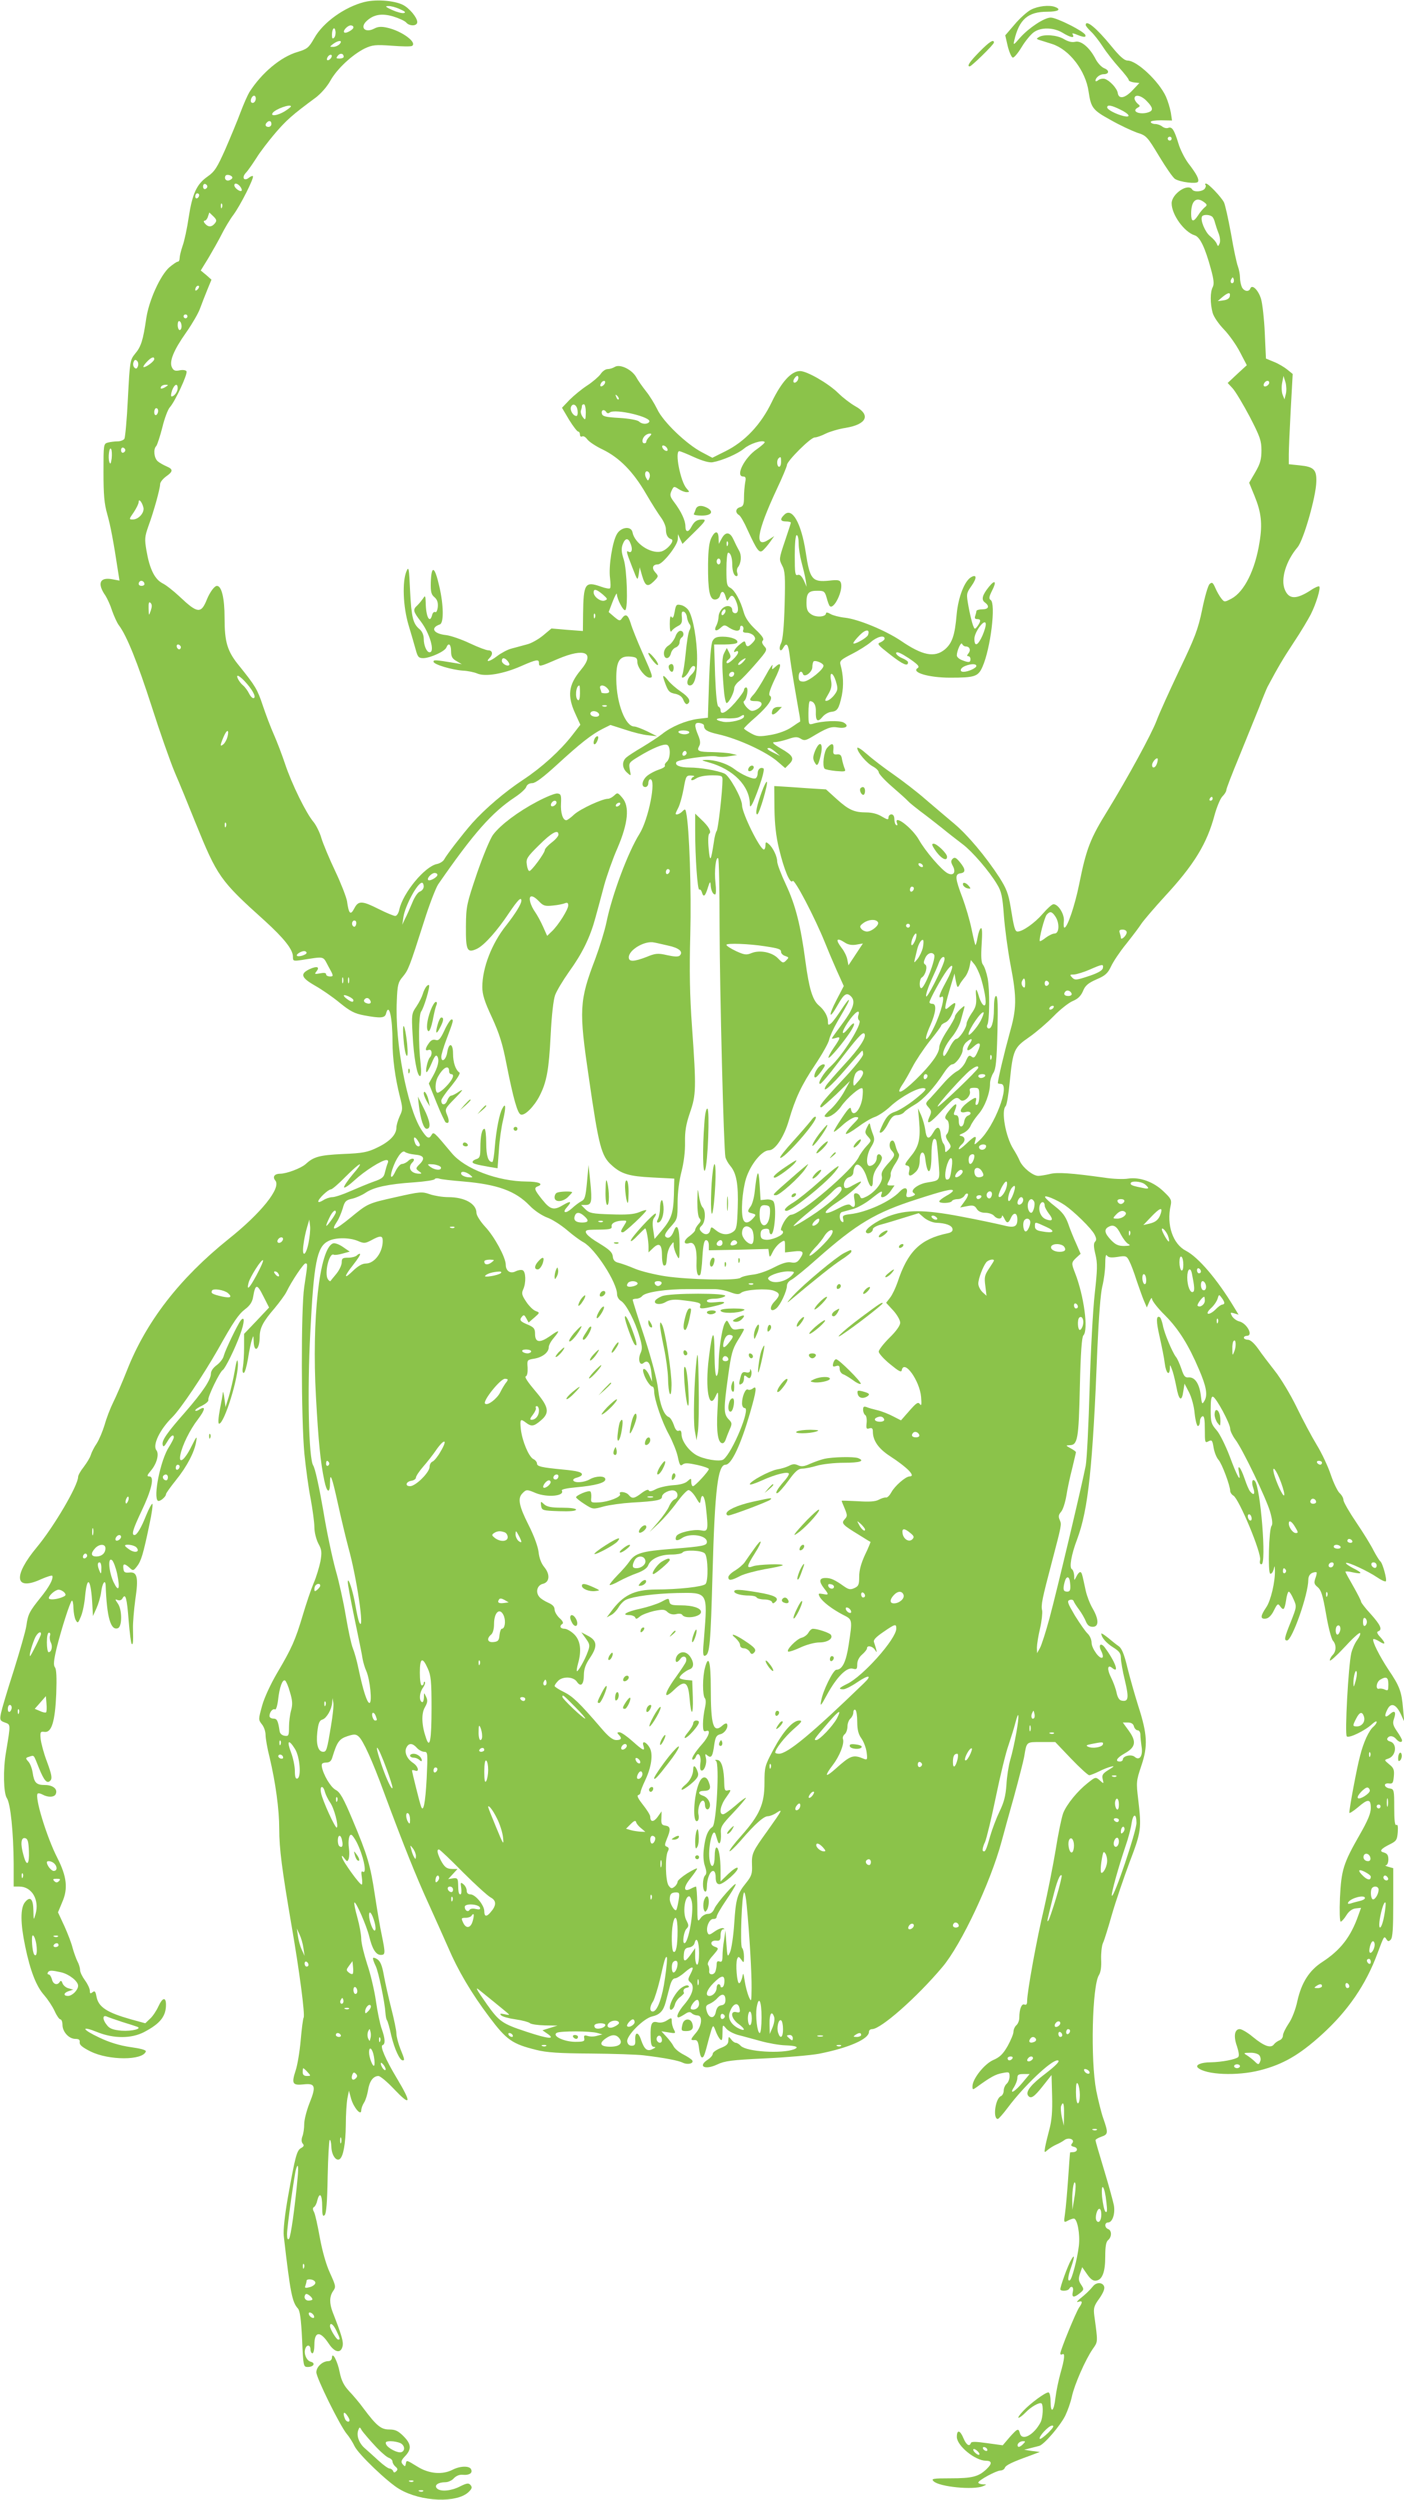 <?xml version="1.0" standalone="no"?>
<!DOCTYPE svg PUBLIC "-//W3C//DTD SVG 20010904//EN"
 "http://www.w3.org/TR/2001/REC-SVG-20010904/DTD/svg10.dtd">
<svg version="1.0" xmlns="http://www.w3.org/2000/svg"
 width="719pt" height="1280pt" viewBox="0 0 719 1280"
 preserveAspectRatio="xMidYMid meet">
<g transform="translate(0,1280) scale(0.1,-0.1)"
fill="#8bc34a" stroke="none">
<path d="M1867 12790 c-103 -26 -213 -105 -258 -186 -28 -49 -36 -55 -85 -70
-86 -25 -184 -107 -247 -206 -9 -15 -30 -62 -46 -105 -16 -43 -51 -127 -77
-187 -42 -94 -54 -114 -91 -140 -56 -39 -78 -87 -97 -211 -8 -55 -22 -120 -31
-144 -8 -24 -15 -52 -15 -62 0 -11 -4 -19 -10 -19 -5 0 -24 -13 -43 -29 -46
-41 -104 -168 -118 -261 -16 -112 -27 -146 -57 -181 -26 -32 -27 -37 -37 -228
-5 -108 -14 -202 -18 -208 -5 -7 -20 -13 -35 -13 -15 0 -37 -3 -49 -6 -23 -6
-23 -9 -23 -153 0 -114 4 -161 19 -213 17 -60 32 -139 56 -297 l7 -44 -37 7
c-64 12 -79 -21 -35 -84 9 -14 25 -48 34 -77 10 -28 25 -62 35 -75 40 -53 94
-187 167 -413 42 -132 96 -285 119 -340 24 -55 71 -170 105 -255 113 -279 127
-299 355 -504 100 -91 145 -148 145 -184 0 -23 2 -24 43 -18 123 19 109 23
139 -33 27 -48 27 -51 8 -51 -11 0 -20 5 -20 11 0 8 -11 9 -31 5 -27 -5 -30
-4 -19 9 20 25 3 30 -36 12 -49 -24 -41 -44 31 -85 32 -18 89 -57 125 -87 53
-43 76 -55 124 -64 86 -16 107 -14 113 9 15 58 33 -18 33 -144 0 -85 14 -187
37 -278 16 -63 16 -69 0 -103 -9 -20 -17 -46 -17 -59 0 -36 -35 -72 -98 -102
-49 -24 -74 -29 -177 -33 -120 -6 -149 -14 -190 -52 -24 -21 -97 -49 -131 -49
-28 0 -40 -16 -24 -35 31 -37 -72 -166 -239 -299 -253 -203 -424 -425 -522
-676 -23 -58 -54 -130 -69 -160 -15 -30 -35 -82 -44 -115 -10 -33 -28 -76 -40
-95 -13 -19 -27 -46 -31 -60 -4 -14 -21 -41 -36 -61 -16 -20 -29 -43 -29 -51
0 -44 -123 -254 -211 -360 -124 -149 -114 -227 22 -164 30 13 55 21 57 17 6
-16 -17 -58 -60 -111 -57 -71 -65 -85 -73 -145 -4 -27 -34 -131 -65 -230 -32
-99 -61 -197 -65 -217 -7 -35 -5 -39 20 -48 30 -11 30 -6 6 -150 -16 -90 -13
-212 4 -237 19 -27 34 -177 35 -335 l0 -118 29 0 c64 0 104 -68 83 -141 -10
-34 -10 -33 -11 18 -1 60 -16 76 -43 43 -24 -29 -24 -107 1 -226 26 -126 57
-206 98 -251 18 -21 42 -57 53 -81 10 -23 24 -42 29 -42 6 0 11 -13 11 -28 0
-36 33 -72 66 -72 18 0 24 -5 22 -17 -2 -13 13 -26 55 -47 94 -47 269 -47 284
0 2 7 -28 15 -79 22 -55 8 -108 24 -160 49 -90 42 -96 63 -8 27 83 -33 173
-33 238 1 82 43 112 80 112 140 0 41 -18 37 -38 -7 -11 -24 -30 -53 -44 -65
l-24 -23 -73 20 c-124 35 -167 63 -177 117 -5 27 -9 31 -20 22 -11 -9 -14 -7
-14 8 0 10 -11 34 -25 53 -14 19 -25 42 -25 53 0 10 -6 31 -14 45 -7 15 -18
45 -24 67 -5 22 -24 72 -42 112 l-33 71 22 53 c30 68 23 131 -25 225 -54 105
-118 313 -101 330 3 3 14 1 25 -5 29 -16 62 -14 68 4 10 25 -16 45 -56 45 -44
0 -55 11 -63 64 -3 21 -13 47 -22 56 -15 17 -15 19 5 25 26 8 21 13 49 -57 27
-67 43 -85 60 -64 9 10 5 32 -18 94 -17 44 -31 98 -33 119 -3 35 -1 38 20 35
36 -5 54 52 60 195 3 84 1 127 -7 136 -8 11 -6 35 9 98 25 100 69 237 78 243
4 2 8 -15 8 -39 1 -23 6 -51 12 -61 10 -17 12 -16 26 18 9 20 19 69 22 107 11
111 30 85 37 -49 l3 -55 18 40 c10 22 21 59 24 83 5 43 21 69 23 35 6 -165 26
-234 63 -220 22 9 22 95 -1 127 -15 22 -15 23 0 17 10 -4 20 0 25 10 15 26 22
1 31 -117 5 -61 12 -114 15 -117 7 -8 9 7 7 77 -1 30 5 98 12 150 17 113 10
143 -31 138 -22 -2 -28 1 -30 19 -4 28 5 29 31 6 18 -17 20 -17 38 6 21 26 32
60 64 214 13 59 19 107 15 107 -4 0 -18 -26 -31 -58 -26 -66 -48 -102 -60
-102 -17 0 -9 28 35 121 53 110 68 179 41 179 -14 0 -13 5 8 30 30 35 43 85
28 104 -21 26 17 106 82 170 43 43 157 213 233 346 80 143 105 180 140 207 23
17 36 36 40 61 12 69 20 70 52 6 l30 -59 -64 -68 -64 -67 0 -69 c0 -38 -3 -83
-6 -100 -4 -19 -2 -31 4 -31 6 0 15 33 22 73 6 39 15 83 20 97 8 24 8 24 9 -7
2 -66 31 -44 31 23 0 44 18 78 76 145 25 30 53 68 61 84 27 56 89 148 98 146
11 -2 11 0 -7 -121 -17 -112 -16 -680 1 -855 7 -71 21 -175 32 -230 10 -55 19
-120 19 -145 0 -26 9 -61 20 -83 18 -33 19 -45 11 -92 -6 -29 -21 -80 -35
-112 -14 -33 -38 -105 -55 -162 -38 -128 -57 -171 -131 -296 -34 -58 -67 -129
-78 -170 -19 -69 -19 -71 -1 -94 11 -13 19 -37 19 -55 0 -17 9 -69 21 -116 30
-127 49 -264 49 -365 0 -101 14 -208 64 -500 39 -225 69 -453 61 -466 -3 -4
-10 -56 -15 -115 -5 -59 -17 -129 -26 -156 -22 -67 -16 -77 40 -71 61 7 66 -9
31 -96 -15 -38 -27 -85 -27 -107 0 -21 -4 -49 -9 -62 -6 -16 -6 -29 1 -38 9
-9 6 -15 -8 -23 -22 -12 -29 -37 -68 -254 -16 -93 -24 -166 -21 -195 34 -295
43 -340 73 -373 10 -11 16 -55 21 -157 6 -139 7 -142 29 -142 30 0 42 20 15
27 -22 6 -37 43 -27 68 8 22 26 18 26 -5 0 -11 5 -20 10 -20 6 0 10 20 10 44
0 70 30 72 74 5 30 -45 61 -51 70 -14 6 23 -3 55 -50 175 -18 47 -17 81 2 109
15 21 14 26 -16 92 -20 43 -39 111 -52 181 -11 62 -24 121 -30 132 -7 12 -7
21 0 25 6 3 14 19 17 34 12 46 25 30 25 -30 0 -46 3 -55 13 -45 8 9 13 67 15
195 2 100 7 185 10 189 4 4 8 -11 9 -34 1 -42 23 -75 42 -64 19 12 31 79 32
176 0 52 4 113 8 135 l8 40 11 -41 c13 -46 52 -91 52 -60 0 9 6 27 14 39 8 12
17 41 21 65 7 46 27 72 53 72 9 0 44 -29 78 -65 89 -94 94 -76 16 54 -57 95
-87 164 -73 169 15 5 14 32 -4 83 -9 24 -22 88 -30 144 -8 55 -28 140 -45 189
-16 50 -30 107 -30 128 0 21 -9 71 -20 110 -11 39 -18 74 -15 76 7 8 63 -120
76 -174 15 -63 34 -94 59 -94 24 0 24 8 5 102 -9 40 -24 132 -35 203 -23 155
-38 205 -115 388 -46 110 -64 141 -86 152 -26 14 -64 78 -71 120 -2 15 3 19
22 20 18 0 27 7 33 30 23 75 34 91 76 105 34 11 43 11 57 -1 23 -19 71 -124
133 -294 95 -256 164 -429 229 -570 35 -77 79 -176 98 -219 49 -115 118 -232
209 -353 89 -119 119 -139 240 -169 54 -14 119 -18 280 -19 116 -1 237 -5 270
-9 109 -13 180 -27 202 -38 24 -12 58 -4 48 12 -4 6 -24 19 -45 30 -22 11 -45
30 -51 43 -6 12 -23 34 -37 49 l-25 27 38 -6 c35 -6 37 -5 26 15 -6 11 -11 30
-11 42 0 19 -1 20 -24 5 -15 -10 -33 -14 -49 -10 -30 8 -37 -7 -35 -77 1 -37
5 -48 17 -49 11 0 9 -4 -7 -11 -27 -14 -42 -2 -58 44 -14 44 -32 47 -31 6 2
-27 -2 -33 -18 -33 -13 0 -21 8 -23 22 -4 30 85 119 128 128 39 9 57 28 69 73
5 20 15 56 21 80 7 27 16 42 27 42 8 0 31 14 50 31 41 35 51 33 29 -9 -14 -27
-14 -31 0 -43 23 -19 11 -63 -31 -112 -31 -36 -45 -67 -30 -67 3 0 17 7 31 16
19 13 28 14 37 5 6 -6 19 -11 29 -11 27 0 23 -52 -7 -88 -30 -35 -31 -40 -7
-38 13 1 18 -9 22 -44 3 -25 9 -45 15 -45 9 0 13 9 35 95 21 76 21 77 34 43 6
-18 17 -38 24 -45 9 -10 12 -3 12 33 0 43 1 44 18 23 9 -12 37 -27 62 -34 25
-6 77 -21 115 -31 39 -11 96 -21 127 -22 56 -2 72 -9 45 -20 -63 -24 -243 -13
-273 17 -8 9 -20 16 -26 16 -6 0 -17 8 -24 18 -12 16 -13 15 -14 -6 0 -18 -9
-27 -40 -39 -22 -9 -40 -22 -40 -29 0 -8 -11 -21 -25 -30 -54 -35 -15 -55 48
-25 38 18 73 23 243 31 110 5 235 16 279 24 151 30 255 75 255 112 0 8 7 14
16 14 45 0 230 163 361 319 95 113 245 430 302 641 11 41 40 147 65 235 24 88
47 178 51 200 13 78 9 75 88 75 l71 0 81 -85 c45 -47 87 -85 93 -85 6 0 28 9
49 19 21 11 49 22 63 25 19 5 16 1 -12 -16 -31 -19 -36 -27 -31 -48 6 -25 6
-25 -15 -6 -21 18 -22 18 -62 -14 -52 -41 -106 -107 -125 -153 -8 -21 -26
-106 -39 -190 -14 -83 -41 -219 -60 -302 -36 -149 -86 -425 -86 -471 0 -16 -4
-22 -14 -18 -14 6 -26 -23 -26 -67 0 -15 -7 -32 -15 -39 -8 -7 -15 -22 -15
-34 0 -11 -14 -44 -30 -73 -23 -40 -40 -57 -73 -71 -46 -20 -107 -97 -107
-135 0 -18 1 -19 23 -3 70 51 96 65 130 71 35 7 37 6 37 -18 0 -13 -7 -30 -15
-37 -8 -7 -15 -23 -15 -35 0 -13 -7 -25 -14 -28 -29 -11 -43 -117 -16 -117 4
0 27 26 51 58 82 110 221 242 254 242 18 0 -4 -24 -64 -70 -70 -53 -99 -89
-87 -109 14 -21 31 -10 76 47 l45 57 3 -108 c2 -78 -2 -126 -14 -170 -9 -34
-19 -75 -22 -92 -5 -29 -4 -29 14 -13 11 9 30 21 44 27 14 6 32 16 41 23 22
16 55 3 40 -16 -9 -11 -7 -15 10 -19 22 -6 17 -27 -7 -27 -8 0 -14 -1 -14 -2
-1 -2 -5 -61 -10 -133 -5 -71 -12 -152 -16 -179 -7 -47 -6 -48 14 -37 11 6 25
11 31 11 18 0 33 -81 26 -139 -8 -68 -35 -170 -46 -177 -13 -8 -11 18 6 66 19
55 19 73 -1 36 -17 -30 -54 -133 -54 -148 0 -11 38 -10 45 2 12 20 25 9 19
-15 -7 -30 5 -32 36 -7 22 18 22 20 6 44 -13 20 -14 30 -5 57 l11 32 25 -36
c18 -26 31 -35 46 -33 32 4 47 44 47 124 0 51 4 75 15 84 19 16 19 49 0 56
-20 8 -19 34 0 34 22 0 37 46 29 89 -4 20 -26 101 -50 180 -24 79 -44 148 -44
152 0 4 13 12 30 18 35 12 36 19 11 91 -11 30 -27 96 -37 145 -30 156 -21 539
14 592 9 15 13 43 11 80 -1 32 3 69 9 83 7 14 27 79 46 146 19 66 60 186 90
267 61 159 62 174 45 322 -11 90 -10 96 16 174 34 100 31 161 -16 306 -17 54
-42 142 -55 194 -16 68 -29 100 -44 111 -12 8 -37 28 -56 44 -19 15 -34 25
-34 21 0 -19 25 -48 60 -70 32 -20 40 -31 40 -54 0 -16 9 -69 21 -117 21 -89
18 -109 -17 -102 -12 2 -21 16 -26 41 -4 20 -17 55 -28 77 -22 43 -19 70 6 49
39 -32 14 35 -39 106 -21 27 -34 11 -17 -20 7 -14 10 -28 6 -32 -13 -13 -56
46 -56 76 0 15 -9 36 -20 46 -11 10 -40 52 -65 92 -37 63 -42 75 -28 80 9 4
18 2 21 -5 2 -6 14 -26 28 -44 13 -18 29 -45 35 -61 8 -19 18 -27 35 -27 32 0
32 37 0 93 -14 23 -30 65 -36 92 -19 89 -20 95 -29 95 -4 0 -13 -10 -19 -23
-11 -22 -11 -22 -11 5 -1 15 -6 30 -12 33 -14 9 -3 74 27 153 57 152 80 369
104 982 7 158 16 277 25 313 8 32 15 84 15 115 0 37 3 52 9 43 7 -10 21 -12
54 -7 43 7 47 5 60 -21 8 -15 25 -59 37 -98 13 -38 30 -86 38 -105 l15 -35 13
30 c8 18 13 23 14 13 0 -9 30 -48 68 -85 68 -69 119 -150 172 -275 38 -88 45
-130 29 -159 -13 -23 -14 -21 -20 29 -8 59 -31 92 -63 89 -17 -2 -24 7 -36 44
-9 26 -21 53 -28 61 -18 23 -60 122 -67 162 -4 20 -11 38 -15 41 -20 12 -20
-20 -1 -102 11 -49 23 -109 26 -135 6 -49 24 -67 26 -25 0 21 1 21 10 -3 6
-14 16 -54 23 -90 13 -72 28 -81 36 -23 l6 38 23 -44 c13 -26 26 -71 29 -110
4 -36 12 -65 17 -63 6 1 10 12 10 24 0 12 6 23 13 26 9 3 12 -16 12 -68 0 -67
1 -70 19 -60 17 9 20 5 26 -33 4 -23 15 -51 25 -62 18 -20 60 -133 60 -160 0
-7 7 -18 16 -23 29 -16 146 -297 137 -330 -3 -14 -1 -22 7 -22 27 0 -5 398
-34 427 -13 14 -18 -8 -8 -36 11 -32 3 -41 -16 -18 -6 7 -18 35 -27 62 -21 62
-40 85 -30 35 12 -58 -9 -22 -48 84 -21 54 -50 114 -67 133 -27 31 -30 40 -30
104 0 51 3 70 12 67 17 -6 88 -138 88 -164 0 -11 12 -36 26 -55 37 -48 159
-302 179 -372 11 -39 13 -62 7 -70 -14 -16 -20 -241 -7 -245 6 -2 13 7 17 20
6 23 6 23 7 -2 2 -57 -21 -157 -45 -191 -30 -44 -31 -61 -1 -57 14 2 29 17 41
42 17 34 21 37 31 22 18 -25 23 -20 31 29 3 25 10 45 14 45 4 0 15 -17 24 -38
17 -38 17 -39 -13 -115 -34 -84 -36 -97 -20 -97 26 0 109 236 109 311 0 24 15
39 40 39 5 0 3 -13 -3 -29 -9 -26 -8 -32 11 -48 18 -15 26 -41 43 -138 11 -66
27 -127 35 -136 18 -20 18 -54 -1 -73 -8 -8 -15 -21 -15 -28 1 -7 34 23 75 67
40 44 76 77 80 73 4 -3 -3 -20 -15 -36 -12 -16 -25 -46 -30 -67 -15 -66 -34
-415 -23 -426 11 -11 94 29 131 64 12 11 22 16 22 10 0 -6 -7 -16 -16 -24 -23
-19 -51 -78 -69 -150 -16 -58 -55 -268 -55 -291 0 -5 19 7 42 26 54 47 68 46
68 -2 0 -27 -15 -64 -57 -137 -84 -147 -94 -180 -101 -323 -3 -69 -1 -122 4
-122 5 1 18 15 29 33 13 21 30 33 47 35 l28 3 -14 -39 c-39 -111 -92 -178
-184 -238 -67 -43 -107 -106 -128 -200 -9 -43 -28 -92 -45 -116 -16 -24 -29
-51 -29 -61 0 -10 -8 -21 -17 -24 -10 -4 -23 -13 -29 -21 -16 -22 -51 -9 -108
38 -26 22 -57 40 -67 40 -27 0 -33 -37 -14 -89 9 -28 12 -48 6 -54 -12 -12
-84 -26 -141 -27 -50 0 -81 -14 -65 -28 40 -36 200 -43 317 -13 118 30 201 78
315 181 135 122 228 257 288 420 33 88 33 89 45 70 8 -12 12 -12 22 -2 10 10
13 58 13 190 l0 176 -25 7 c-14 4 -19 7 -12 8 6 1 12 14 12 30 0 21 -6 30 -22
35 -27 6 -18 19 33 44 30 15 34 22 37 60 2 29 0 42 -7 37 -8 -4 -11 24 -11 89
0 89 -1 95 -22 98 -30 4 -36 29 -6 26 20 -3 23 2 26 37 3 33 -1 43 -24 61 -26
22 -26 22 -5 29 41 13 48 78 9 88 -11 3 -17 10 -13 16 9 16 30 14 45 -4 14
-16 30 -20 30 -6 0 4 -11 25 -26 46 -21 31 -23 42 -15 65 12 35 3 45 -21 23
-24 -22 -31 -13 -15 20 19 42 46 33 72 -23 l16 -35 -6 67 c-7 86 -18 115 -73
196 -47 71 -87 150 -79 159 3 2 17 -3 31 -12 32 -21 34 -10 4 23 -16 17 -19
26 -10 29 23 8 12 32 -38 88 -28 30 -50 59 -50 64 0 5 -18 40 -40 79 -22 38
-40 71 -40 74 0 3 17 2 37 -3 52 -11 53 -4 3 21 -23 12 -40 24 -37 27 8 7 113
-42 160 -74 20 -14 40 -23 44 -20 7 8 -17 96 -29 103 -4 3 -19 27 -33 53 -13
27 -53 92 -89 145 -36 53 -66 105 -66 115 0 10 -9 26 -20 36 -10 9 -31 52 -45
94 -14 42 -46 110 -71 151 -25 41 -72 129 -104 195 -32 66 -83 150 -112 186
-29 37 -68 88 -85 113 -21 29 -40 46 -53 46 -11 0 -20 5 -20 10 0 6 7 10 15
10 35 0 1 64 -39 74 -14 3 -30 16 -37 27 -10 19 -9 20 12 14 l22 -7 -23 38
c-87 144 -183 256 -246 289 -68 35 -101 133 -79 232 6 28 2 36 -35 71 -51 50
-122 76 -183 67 -23 -4 -79 -2 -122 5 -166 23 -242 29 -281 18 -22 -5 -47 -9
-57 -9 -27 0 -78 41 -94 75 -7 17 -23 46 -34 63 -39 62 -63 195 -39 219 6 6
15 62 21 125 16 162 22 175 99 228 36 25 92 73 125 107 33 34 77 69 98 78 27
11 42 26 53 51 11 28 26 41 69 60 45 19 58 31 75 67 11 24 45 75 76 113 31 39
67 86 79 105 13 19 67 82 120 140 150 162 216 270 255 417 12 43 30 86 41 96
10 10 19 24 19 31 0 8 30 85 66 172 36 88 81 200 101 249 19 50 39 98 44 108
55 103 80 145 134 227 35 52 74 118 88 145 28 56 51 134 43 142 -3 3 -23 -5
-43 -19 -74 -48 -112 -48 -133 2 -23 54 5 147 65 218 31 37 94 258 96 335 2
62 -13 77 -84 84 l-57 6 0 51 c0 28 5 132 10 231 l10 180 -27 22 c-16 13 -46
31 -69 40 l-41 17 -6 131 c-3 71 -12 150 -19 174 -14 46 -46 77 -55 54 -7 -19
-31 -16 -43 6 -5 11 -10 33 -10 50 0 16 -5 42 -11 58 -6 15 -22 90 -35 167
-14 76 -30 148 -36 160 -14 27 -79 96 -92 96 -5 0 -6 -3 -3 -7 4 -3 2 -12 -4
-20 -13 -15 -55 -18 -64 -3 -21 34 -105 -23 -105 -71 0 -58 64 -147 118 -164
27 -8 53 -62 83 -172 15 -54 17 -77 10 -92 -14 -25 -14 -85 -1 -133 6 -21 31
-57 58 -85 26 -27 63 -79 82 -116 l35 -67 -49 -45 -49 -46 25 -27 c14 -15 53
-80 87 -144 54 -104 61 -125 61 -174 0 -45 -6 -68 -31 -111 l-32 -55 27 -66
c35 -85 42 -144 26 -239 -22 -141 -78 -253 -143 -288 -36 -19 -37 -19 -52 0
-9 11 -23 35 -31 54 -13 29 -17 32 -30 20 -8 -8 -25 -67 -38 -132 -21 -101
-37 -142 -117 -309 -50 -106 -103 -222 -116 -258 -27 -71 -149 -294 -250 -459
-90 -145 -110 -196 -147 -381 -22 -108 -60 -220 -75 -220 -4 0 -5 15 -3 33 4
35 -28 87 -53 87 -8 0 -33 -23 -57 -51 -39 -45 -101 -89 -127 -89 -13 0 -19
21 -35 123 -12 72 -22 97 -58 154 -71 109 -163 218 -231 275 -35 29 -100 85
-145 123 -44 39 -120 97 -167 130 -48 33 -109 80 -136 104 -27 24 -49 38 -49
31 0 -21 49 -79 81 -95 16 -9 29 -22 29 -29 0 -8 30 -41 67 -73 37 -32 74 -65
83 -75 8 -9 37 -32 63 -52 26 -19 76 -58 110 -85 34 -28 82 -65 107 -84 48
-36 135 -136 176 -205 22 -36 28 -61 35 -161 5 -65 20 -178 34 -251 33 -173
32 -223 -6 -356 -25 -90 -59 -233 -59 -250 0 -2 7 -4 15 -4 51 0 -32 -219
-110 -290 -27 -25 -27 -25 -21 -2 10 31 -3 27 -46 -15 -21 -20 -38 -32 -38
-26 0 6 7 16 15 23 20 17 19 38 -2 43 -14 3 -12 6 10 15 15 7 31 22 37 36 5
13 23 40 40 60 33 37 60 108 60 158 0 16 8 40 17 54 13 21 17 60 21 210 3 133
2 184 -7 184 -7 0 -11 -23 -11 -66 0 -67 -13 -109 -31 -99 -5 4 -6 11 -3 17
12 19 13 180 2 238 -6 30 -17 62 -24 70 -9 11 -11 40 -7 104 4 59 3 87 -4 83
-6 -4 -13 -25 -17 -48 -4 -23 -9 -40 -11 -38 -2 3 -11 40 -20 84 -9 44 -30
114 -45 155 -39 102 -41 124 -12 128 28 4 28 20 -2 57 -20 24 -27 27 -37 18
-10 -10 -10 -18 1 -38 17 -33 2 -52 -28 -36 -31 17 -112 111 -145 169 -35 63
-133 137 -113 86 3 -8 2 -12 -4 -9 -6 3 -10 17 -10 31 0 15 -6 24 -15 24 -8 0
-15 -7 -15 -16 0 -13 -5 -12 -34 5 -21 13 -50 21 -79 21 -63 0 -91 13 -153 69
l-54 49 -97 6 c-54 4 -114 8 -133 9 l-35 2 1 -115 c1 -79 8 -143 23 -204 26
-110 58 -186 70 -167 9 14 114 -188 165 -314 13 -33 40 -97 60 -142 l37 -82
-37 -71 c-44 -84 -39 -106 6 -26 32 57 46 66 68 44 25 -25 12 -64 -43 -138
-30 -40 -55 -75 -55 -77 0 -3 9 -1 20 2 27 9 25 1 -11 -51 -17 -25 -29 -48
-26 -50 5 -6 72 73 110 130 32 48 25 63 -8 21 -37 -46 -39 -23 -3 30 35 52 65
73 54 37 -4 -11 -2 -23 4 -27 20 -12 -85 -181 -148 -237 -34 -30 -68 -88 -52
-88 5 0 45 46 87 102 101 132 130 165 139 156 15 -15 -23 -74 -103 -160 -45
-49 -88 -98 -94 -109 -23 -44 28 0 105 90 43 50 79 91 82 91 2 0 4 -9 4 -19 0
-11 -49 -72 -110 -136 -99 -106 -122 -135 -104 -135 3 0 38 30 77 67 l70 68
-29 -53 c-16 -30 -46 -69 -67 -89 -22 -19 -37 -37 -34 -39 14 -14 58 13 84 50
32 46 100 103 109 93 4 -3 3 -26 0 -51 -10 -63 -50 -102 -58 -56 -2 16 -12 7
-45 -42 -24 -35 -43 -67 -43 -72 0 -5 20 10 45 33 24 22 55 41 67 41 20 0 19
-4 -17 -40 -21 -22 -36 -42 -33 -46 4 -3 31 13 61 35 29 22 69 46 88 52 19 7
55 31 80 55 54 49 141 97 171 92 16 -2 8 -13 -44 -55 -36 -29 -82 -58 -103
-65 -30 -10 -43 -23 -61 -58 -12 -25 -21 -46 -19 -48 8 -8 26 11 45 49 15 29
27 39 44 39 13 0 29 7 36 15 6 8 31 25 55 39 44 26 100 87 150 164 15 23 33
42 41 42 18 0 54 49 54 75 0 12 8 29 18 38 28 25 37 20 17 -9 -22 -35 -11 -43
20 -14 33 31 43 19 21 -26 -13 -29 -19 -34 -31 -24 -11 9 -17 5 -29 -24 -8
-19 -27 -41 -43 -50 -16 -8 -48 -36 -71 -63 -23 -26 -53 -60 -68 -76 -26 -26
-26 -28 -9 -47 15 -17 16 -24 6 -46 -22 -49 0 -39 62 29 65 69 75 75 95 55 16
-16 55 19 49 44 -4 14 1 18 21 18 25 0 27 -3 27 -42 0 -23 -5 -43 -12 -45 -7
-3 -9 3 -6 16 7 27 -1 26 -43 -5 -41 -32 -46 -57 -9 -48 26 7 36 -10 11 -19
-8 -3 -16 -16 -18 -28 -5 -36 -28 -36 -28 0 0 21 -5 31 -15 31 -12 0 -13 5 -4
26 14 38 5 39 -25 4 -28 -34 -32 -45 -16 -55 13 -8 13 -58 -1 -72 -8 -8 -6
-18 7 -38 16 -24 16 -27 1 -43 -16 -15 -17 -15 -17 4 0 11 -4 24 -9 29 -5 6
-11 25 -13 44 -4 45 -19 48 -40 10 -22 -37 -34 -32 -40 18 -3 21 -13 54 -21
73 l-16 35 6 -67 c8 -91 -2 -130 -44 -180 -29 -36 -33 -44 -18 -46 12 -3 15
-10 11 -28 -8 -29 7 -31 34 -4 13 13 20 33 20 61 0 45 23 52 28 8 11 -95 32
-85 32 16 0 67 10 99 24 77 3 -5 8 -52 12 -105 8 -106 11 -100 -58 -112 -46
-7 -89 -40 -70 -53 11 -7 10 -10 -3 -16 -29 -11 -38 -7 -32 14 8 30 -11 35
-36 8 -47 -50 -168 -105 -253 -115 -36 -4 -41 -8 -36 -25 3 -14 1 -19 -6 -14
-16 10 -15 46 0 50 7 2 32 9 55 15 23 6 64 29 92 51 55 44 63 47 55 25 -11
-27 24 -16 46 15 l21 30 -21 0 c-19 0 -19 2 -8 23 7 12 11 28 9 35 -1 8 9 32
24 54 17 26 23 43 17 51 -5 7 -12 24 -16 40 -3 15 -10 27 -15 27 -17 0 -21
-33 -6 -50 21 -23 20 -27 -20 -71 -26 -30 -34 -45 -29 -63 6 -27 -32 -78 -77
-102 -26 -13 -30 -13 -35 1 -3 8 -13 15 -21 15 -11 0 -12 -8 -7 -35 6 -34 -2
-45 -22 -25 -6 6 -26 1 -56 -15 -90 -48 -94 -25 -5 33 56 37 130 102 114 102
-3 0 -21 -9 -41 -20 -22 -14 -37 -17 -41 -10 -10 17 4 47 25 53 11 3 20 13 20
24 0 10 4 25 10 33 13 21 44 -10 59 -60 16 -53 31 -60 31 -14 0 25 9 49 26 71
14 19 23 41 20 48 -8 21 -26 19 -26 -3 0 -21 -18 -42 -37 -42 -20 0 -16 59 8
97 17 28 19 39 11 61 -6 15 -13 36 -15 47 -3 18 -5 17 -17 -7 -12 -25 -11 -30
5 -48 18 -20 18 -21 -7 -48 -14 -15 -33 -41 -41 -58 -35 -69 -299 -294 -346
-294 -9 0 -26 -18 -38 -40 -12 -22 -17 -40 -12 -40 5 0 9 -4 9 -10 0 -16 -59
-41 -88 -38 -21 2 -27 8 -27 28 0 18 6 26 23 28 15 2 22 -2 22 -12 0 -9 4 -16
9 -16 18 0 29 143 12 168 -4 7 -21 12 -37 10 l-29 -3 -5 80 c-5 86 -13 75 -25
-36 -3 -31 -13 -65 -20 -75 -19 -26 -19 -31 7 -37 21 -6 21 -7 3 -27 -22 -24
-41 -26 -49 -4 -13 33 -5 145 14 208 23 74 82 146 118 146 32 0 78 70 102 154
33 113 65 181 135 285 36 54 68 111 71 127 3 16 22 58 43 94 50 85 63 110 57
110 -3 0 -21 -24 -39 -52 -19 -29 -41 -59 -50 -67 -15 -12 -17 -11 -17 8 0 27
-19 60 -47 83 -32 27 -50 88 -68 223 -25 188 -51 290 -100 395 -25 53 -45 106
-45 119 0 26 -22 72 -44 90 -14 12 -16 10 -16 -8 0 -11 -4 -21 -8 -21 -20 0
-112 186 -112 227 0 35 -65 152 -90 162 -36 16 -125 31 -179 31 -50 0 -77 12
-67 28 8 13 170 36 206 29 15 -4 45 -3 66 1 l39 6 -30 7 c-16 4 -60 7 -96 8
-73 1 -83 5 -68 32 7 13 5 29 -6 55 -21 51 -19 66 8 62 12 -2 22 -7 22 -13 0
-22 17 -32 70 -44 104 -23 252 -91 310 -143 l36 -31 21 21 c28 28 19 44 -44
80 -39 23 -47 32 -31 32 12 0 43 7 67 15 37 13 49 13 66 3 17 -11 25 -10 53 6
83 50 102 57 138 51 43 -7 60 9 28 26 -22 11 -108 8 -156 -7 -22 -6 -23 -4
-23 55 0 33 3 61 8 61 20 -1 31 -20 30 -53 -2 -48 9 -58 33 -29 10 13 30 25
45 27 32 3 40 15 55 84 10 51 8 105 -7 158 -5 19 3 26 58 54 34 17 78 45 96
60 32 29 72 39 72 19 0 -6 -10 -14 -21 -19 -20 -7 -14 -13 51 -64 66 -51 90
-61 90 -38 0 5 -13 14 -30 21 -26 11 -41 30 -24 30 10 0 48 -22 83 -48 25 -19
30 -27 20 -33 -34 -22 58 -49 167 -49 126 0 143 6 165 55 42 94 70 326 42 343
-10 6 -8 17 7 47 25 48 16 60 -16 20 -34 -42 -40 -66 -20 -80 25 -19 19 -35
-14 -35 -16 0 -30 -4 -30 -9 0 -5 -3 -16 -6 -25 -4 -11 -1 -16 10 -16 20 0 20
-10 2 -36 -14 -18 -15 -18 -24 6 -5 14 -15 55 -22 93 -12 67 -12 68 15 107 29
41 27 62 -3 44 -33 -20 -65 -102 -73 -190 -9 -107 -23 -147 -60 -179 -53 -44
-115 -32 -227 45 -78 52 -215 109 -284 117 -29 3 -63 12 -75 19 -13 8 -23 10
-23 4 0 -19 -49 -23 -75 -6 -20 13 -25 25 -25 60 0 50 11 62 59 61 31 0 35 -4
44 -35 5 -19 12 -39 16 -43 21 -22 71 82 57 119 -5 14 -15 16 -59 11 -88 -9
-100 6 -121 146 -23 150 -70 232 -110 191 -23 -22 -20 -34 9 -34 14 0 25 -3
25 -6 0 -3 -14 -46 -31 -96 -30 -89 -30 -92 -14 -123 15 -27 17 -55 13 -201
-3 -112 -9 -178 -18 -197 -15 -30 -4 -52 11 -24 17 30 26 19 33 -40 4 -32 14
-96 22 -143 8 -47 19 -109 24 -139 6 -30 9 -55 7 -56 -1 0 -21 -13 -44 -29
-25 -17 -66 -32 -106 -39 -59 -10 -70 -9 -101 8 -20 11 -36 22 -36 25 0 3 27
30 61 59 65 58 91 97 71 109 -7 5 0 30 24 81 37 75 38 97 5 67 -19 -17 -19
-17 -15 6 3 12 -13 -10 -35 -51 -22 -40 -49 -83 -60 -95 -28 -30 -26 -36 9
-36 20 0 30 -5 30 -15 0 -14 -29 -35 -49 -35 -17 0 -52 43 -41 50 15 9 25 70
11 70 -6 0 -11 -6 -11 -13 0 -7 -21 -36 -46 -65 -45 -51 -74 -66 -74 -38 0 8
-5 16 -11 18 -7 2 -13 59 -17 161 l-5 157 56 0 c31 0 58 4 62 9 9 15 -29 31
-74 31 -31 0 -43 -5 -52 -22 -8 -14 -14 -95 -18 -208 l-6 -185 -51 -6 c-60 -8
-136 -39 -184 -78 -19 -15 -64 -44 -100 -66 -36 -21 -73 -45 -82 -53 -24 -20
-23 -55 3 -78 21 -19 21 -19 14 16 -6 34 -4 36 47 67 69 42 127 66 144 59 19
-7 18 -70 -1 -86 -8 -7 -13 -16 -10 -20 3 -5 -10 -14 -29 -20 -19 -6 -46 -20
-60 -31 -28 -22 -35 -59 -11 -59 8 0 15 9 15 20 0 11 5 20 10 20 32 0 -9 -207
-56 -281 -58 -93 -140 -311 -169 -454 -9 -43 -35 -126 -56 -183 -83 -217 -85
-262 -33 -614 50 -346 63 -397 116 -444 49 -45 89 -57 207 -63 l114 -6 -2 -85
c-3 -93 -13 -123 -65 -184 l-34 -40 -7 47 c-5 32 -3 52 5 62 7 9 11 18 8 21
-7 7 -128 -124 -128 -139 0 -7 16 5 35 26 20 20 37 37 39 37 6 0 17 -62 17
-94 l0 -29 24 23 c32 30 45 18 45 -41 0 -27 5 -49 10 -49 11 0 12 2 16 47 1
18 9 42 18 55 16 22 16 22 16 1 0 -11 7 -34 15 -49 14 -28 15 -26 15 53 0 84
-13 114 -29 70 -12 -31 -29 -43 -43 -29 -7 7 2 23 26 50 35 39 36 41 36 124 0
52 8 113 20 159 12 47 19 104 18 150 -1 57 5 92 25 151 32 91 33 126 11 438
-12 166 -14 290 -9 475 6 222 -5 550 -21 623 -4 21 -6 21 -20 7 -14 -14 -34
-20 -34 -11 0 2 6 16 14 31 8 16 20 59 27 97 11 64 14 68 38 67 14 0 20 -3 14
-6 -7 -2 -13 -9 -13 -15 0 -6 11 -3 25 6 15 10 46 16 80 16 50 0 55 -2 55 -22
0 -56 -22 -254 -30 -263 -4 -5 -11 -30 -14 -55 -16 -103 -20 -109 -27 -35 -4
42 -2 73 3 76 13 9 -2 37 -41 73 l-31 30 0 -91 c0 -133 12 -303 21 -298 4 3
11 -4 14 -16 8 -26 17 -18 31 29 8 26 12 30 13 15 1 -30 11 -53 23 -53 5 0 6
24 2 59 -7 61 2 138 14 126 4 -4 7 -163 7 -353 1 -330 21 -1134 30 -1178 3
-11 14 -31 25 -44 31 -36 42 -94 38 -213 -3 -94 -6 -111 -22 -123 -27 -20 -59
-18 -89 6 -25 20 -25 20 -30 0 -6 -24 -29 -26 -47 -5 -10 11 -9 18 4 30 19 19
21 76 4 93 -7 7 -15 33 -19 60 -6 43 -6 40 -8 -28 0 -47 4 -81 11 -88 9 -9 8
-16 -5 -30 -9 -10 -17 -24 -17 -30 0 -6 -14 -20 -30 -32 -32 -23 -31 -45 1
-35 26 8 39 -29 36 -99 -2 -51 6 -77 19 -63 3 3 9 44 11 91 4 63 9 86 19 86 8
0 14 -11 14 -26 l0 -26 153 3 152 4 3 -23 c3 -23 5 -22 20 9 9 18 27 39 40 47
21 14 22 13 22 -18 l0 -33 45 5 c49 6 56 -2 30 -39 -12 -17 -22 -21 -44 -17
-19 4 -45 -4 -88 -26 -34 -18 -83 -35 -110 -37 -26 -3 -54 -10 -61 -16 -19
-15 -262 -10 -384 8 -53 8 -123 25 -155 38 -32 14 -70 27 -85 31 -19 4 -28 13
-30 33 -2 21 -18 35 -70 67 -63 37 -85 64 -55 68 6 1 37 2 67 2 45 1 55 4 52
17 -2 17 24 29 62 29 17 0 17 -1 2 -25 -18 -28 -20 -35 -6 -35 10 0 120 103
120 113 0 3 -17 -1 -37 -10 -28 -11 -64 -14 -145 -11 -95 3 -110 6 -130 26
l-22 22 22 0 c32 0 35 16 25 117 l-9 88 -8 -88 c-7 -75 -11 -89 -29 -98 -12
-6 -34 -23 -49 -37 -31 -28 -51 -23 -25 6 27 30 20 35 -17 13 -49 -30 -67 -26
-108 25 -42 52 -45 62 -23 70 31 12 2 24 -58 24 -148 1 -316 64 -384 146 -93
111 -92 111 -104 91 -13 -22 -23 -15 -53 31 -71 114 -134 442 -124 656 3 83 7
97 30 124 29 35 34 47 108 279 28 90 62 177 74 195 180 260 274 367 393 446
29 19 55 43 58 53 4 12 16 19 31 19 16 0 56 30 126 94 120 110 177 155 234
184 l40 20 75 -24 c41 -14 94 -27 119 -29 l45 -5 -50 25 c-27 13 -58 25 -67
25 -45 0 -91 118 -92 241 -1 94 16 122 73 117 30 -3 35 -7 35 -30 2 -29 41
-78 63 -78 19 0 17 6 -36 126 -27 60 -54 128 -61 152 -14 45 -26 52 -45 26
-10 -15 -14 -14 -40 8 l-28 24 21 55 c12 30 21 46 21 37 1 -26 33 -88 43 -82
15 9 9 208 -8 260 -12 37 -13 56 -5 77 13 34 29 35 41 1 11 -27 5 -48 -11 -39
-14 9 -11 -4 19 -80 27 -70 27 -70 33 -35 l5 35 12 -42 c16 -55 28 -61 60 -30
25 25 25 27 8 46 -20 22 -14 41 13 41 24 0 101 97 102 129 l1 26 11 -25 12
-25 63 62 c55 54 60 63 40 63 -29 0 -42 -9 -57 -37 -16 -31 -31 -29 -31 2 0
30 -21 75 -57 123 -22 29 -24 37 -14 59 11 24 13 24 36 9 13 -9 32 -16 41 -16
16 0 16 1 0 19 -31 34 -62 191 -37 191 4 0 39 -14 76 -31 42 -19 78 -29 94
-26 51 9 128 43 160 69 30 26 95 47 107 35 3 -3 -15 -19 -40 -37 -64 -43 -112
-140 -70 -140 13 0 15 -7 10 -31 -3 -17 -6 -52 -6 -76 0 -36 -4 -46 -20 -50
-23 -6 -26 -28 -6 -40 8 -4 28 -39 45 -78 47 -102 59 -119 77 -104 8 7 25 26
37 43 l22 31 -28 -18 c-75 -49 -62 37 39 254 30 63 54 121 54 128 0 20 121
141 142 141 10 0 36 9 57 20 21 10 67 24 101 29 109 18 131 66 50 111 -25 14
-64 44 -87 67 -51 50 -160 113 -196 113 -45 0 -95 -56 -144 -157 -55 -116
-139 -205 -239 -254 l-66 -33 -53 28 c-79 41 -199 156 -229 220 -14 29 -40 71
-58 93 -18 23 -41 55 -50 72 -22 39 -84 69 -110 52 -10 -6 -26 -11 -37 -11
-10 0 -26 -11 -35 -25 -9 -13 -40 -40 -69 -59 -28 -18 -69 -52 -91 -74 l-38
-40 36 -61 c21 -34 42 -61 47 -61 5 0 9 -7 9 -16 0 -8 5 -12 11 -9 6 4 17 -2
26 -14 8 -12 44 -36 80 -53 86 -42 156 -114 220 -224 29 -50 64 -105 78 -124
14 -19 25 -45 25 -59 0 -30 9 -46 28 -52 20 -6 -21 -55 -52 -63 -54 -13 -137
42 -147 99 -7 33 -59 27 -80 -10 -23 -39 -43 -166 -35 -225 3 -26 4 -49 0 -52
-3 -4 -24 0 -46 8 -82 29 -90 17 -92 -139 l-1 -88 -80 6 -81 7 -43 -36 c-23
-19 -61 -41 -84 -46 -23 -6 -58 -16 -78 -21 -20 -5 -53 -23 -74 -39 -36 -28
-63 -34 -37 -8 18 18 14 38 -7 38 -10 0 -53 16 -95 36 -42 20 -97 39 -121 42
-66 7 -83 37 -32 55 20 7 19 99 -3 193 -24 107 -41 114 -44 19 -1 -46 3 -60
19 -73 14 -12 19 -27 17 -50 -2 -18 -8 -30 -13 -26 -6 3 -13 -3 -16 -15 -12
-47 -32 -10 -33 64 -1 35 -3 38 -13 21 -7 -10 -20 -26 -29 -35 -25 -22 -23
-31 16 -82 47 -61 75 -159 46 -159 -15 0 -30 35 -30 69 0 19 -8 38 -21 49 -34
28 -42 60 -49 197 -5 115 -7 127 -18 101 -23 -53 -18 -182 10 -276 14 -47 31
-104 37 -127 10 -37 15 -43 39 -43 36 1 111 35 118 55 11 27 24 16 24 -20 0
-27 6 -38 28 -50 l27 -16 -35 6 c-102 17 -110 17 -110 7 0 -14 93 -42 152 -46
23 -1 57 -8 73 -15 41 -17 132 -2 223 38 80 35 92 37 92 16 0 -20 3 -20 97 21
139 59 193 33 117 -57 -63 -76 -70 -131 -28 -223 l26 -57 -41 -53 c-62 -80
-157 -166 -251 -228 -94 -62 -195 -148 -262 -223 -49 -56 -128 -158 -143 -185
-5 -10 -22 -21 -37 -24 -63 -12 -175 -149 -193 -233 -4 -19 -13 -33 -21 -33
-8 0 -46 16 -84 35 -87 44 -105 44 -126 3 -19 -36 -28 -28 -37 38 -4 22 -31
92 -61 155 -30 63 -61 138 -70 167 -8 29 -27 67 -41 84 -38 45 -111 194 -145
296 -16 48 -42 116 -58 152 -16 36 -41 102 -56 147 -28 84 -38 100 -118 200
-64 77 -78 123 -78 250 0 100 -15 163 -39 163 -13 0 -36 -32 -51 -68 -30 -76
-48 -74 -140 13 -31 29 -70 60 -89 69 -39 21 -65 73 -81 167 -10 59 -9 71 10
125 27 73 60 192 60 215 0 10 14 27 30 39 37 26 38 37 3 52 -16 7 -36 18 -45
26 -19 16 -24 62 -8 78 5 5 19 48 31 94 11 47 29 94 39 105 26 28 93 172 85
184 -3 6 -19 8 -34 5 -23 -5 -32 -2 -40 14 -16 30 8 89 74 182 30 43 62 98 70
122 9 24 25 66 37 95 l21 51 -27 24 -28 23 40 65 c21 36 52 90 67 120 15 30
42 76 61 101 36 49 107 190 99 197 -2 3 -11 -1 -19 -7 -25 -21 -40 -2 -18 23
11 11 35 46 55 77 19 31 63 88 97 128 58 67 87 93 205 180 27 20 60 57 77 88
34 61 112 133 176 165 39 18 54 20 138 14 52 -4 98 -5 104 -1 28 17 -51 76
-126 93 -30 7 -48 6 -67 -4 -47 -25 -76 5 -39 39 36 33 77 40 135 23 30 -9 60
-23 67 -31 14 -17 46 -20 55 -5 10 15 -23 63 -61 89 -39 27 -142 37 -207 21z
m181 -37 c26 -11 32 -17 20 -20 -9 -2 -36 5 -60 16 -33 15 -38 20 -20 20 12 1
39 -6 60 -16z m-238 -93 c0 -12 -40 -34 -47 -26 -9 8 17 36 33 36 8 0 14 -4
14 -10z m-99 -53 c-8 -8 -11 -4 -11 14 0 33 14 47 18 19 2 -12 -1 -27 -7 -33z
m29 -32 c-7 -8 -22 -15 -33 -15 -20 0 -20 0 -1 15 27 20 51 20 34 0z m20 -66
c0 -5 -10 -9 -21 -9 -18 0 -19 2 -9 15 12 15 30 12 30 -6z m-62 -1 c-2 -6 -10
-14 -16 -16 -7 -2 -10 2 -6 12 7 18 28 22 22 4z m-388 -212 c0 -17 -14 -29
-23 -20 -8 8 3 34 14 34 5 0 9 -6 9 -14z m180 -41 c0 -3 -15 -14 -32 -25 -36
-22 -74 -27 -62 -9 12 20 94 49 94 34z m-100 -90 c0 -8 -7 -15 -15 -15 -16 0
-20 12 -8 23 11 12 23 8 23 -8z m-200 -275 c0 -4 -7 -10 -15 -13 -16 -7 -29 8
-20 23 6 10 35 2 35 -10z m-128 -45 c0 -5 -5 -11 -11 -13 -6 -2 -11 4 -11 13
0 9 5 15 11 13 6 -2 11 -8 11 -13z m168 0 c7 -9 10 -18 7 -22 -8 -7 -37 15
-37 28 0 14 16 11 30 -6z m-210 -44 c0 -6 -4 -13 -10 -16 -5 -3 -10 1 -10 9 0
9 5 16 10 16 6 0 10 -4 10 -9z m5146 -36 c17 -13 17 -16 3 -27 -8 -7 -24 -25
-33 -40 -25 -38 -36 -35 -36 8 0 66 26 89 66 59z m-5029 -27 c-3 -8 -6 -5 -6
6 -1 11 2 17 5 13 3 -3 4 -12 1 -19z m-37 -82 c-16 -20 -34 -20 -50 -1 -8 9
-8 15 -2 15 6 0 14 10 17 21 l7 21 21 -20 c17 -17 18 -23 7 -36z m5106 36 c6
-4 13 -18 16 -32 4 -14 12 -39 19 -56 7 -18 9 -39 5 -50 -7 -17 -9 -17 -15 -2
-3 9 -18 26 -33 38 -26 20 -53 84 -42 102 6 10 35 10 50 0z m110 -339 c-10
-10 -19 5 -10 18 6 11 8 11 12 0 2 -7 1 -15 -2 -18z m-5304 -35 c-7 -7 -12 -8
-12 -2 0 14 12 26 19 19 2 -3 -1 -11 -7 -17z m5286 -35 c-2 -11 -14 -19 -33
-21 l-29 -4 24 21 c31 25 42 26 38 4z m-5338 -103 c0 -5 -4 -10 -10 -10 -5 0
-10 5 -10 10 0 6 5 10 10 10 6 0 10 -4 10 -10z m-30 -51 c0 -10 -4 -19 -10
-19 -5 0 -10 12 -10 26 0 14 4 23 10 19 6 -3 10 -15 10 -26z m-140 -168 c0
-11 -40 -41 -54 -41 -5 0 1 11 14 25 24 26 40 32 40 16z m-84 -37 c-5 -13 -10
-14 -18 -6 -6 6 -8 18 -4 28 5 13 10 14 18 6 6 -6 8 -18 4 -28z m3375 -77
c-16 -16 -26 0 -10 19 9 11 15 12 17 4 2 -6 -1 -17 -7 -23z m2504 -64 l-7 -28
-10 25 c-5 14 -6 41 -2 60 l7 35 10 -32 c5 -17 6 -44 2 -60z m-3487 55 c-2 -6
-10 -14 -16 -16 -7 -2 -10 2 -6 12 7 18 28 22 22 4z m3402 3 c0 -12 -20 -25
-27 -18 -7 7 6 27 18 27 5 0 9 -4 9 -9z m-5650 -21 c-20 -13 -33 -13 -25 0 3
6 14 10 23 10 15 0 15 -2 2 -10z m60 -8 c0 -18 -18 -42 -31 -42 -5 0 -3 14 2
30 12 33 29 40 29 12z m2258 -57 c-3 -3 -9 2 -12 12 -6 14 -5 15 5 6 7 -7 10
-15 7 -18z m-210 -58 c2 -15 -1 -27 -6 -27 -17 0 -34 29 -28 46 9 23 31 11 34
-19z m42 -9 c-1 -40 -2 -42 -16 -23 -8 11 -12 26 -9 33 3 8 5 18 5 23 0 5 5 9
10 9 6 0 10 -19 10 -42z m-2190 8 c0 -8 -4 -18 -10 -21 -5 -3 -10 3 -10 14 0
12 5 21 10 21 6 0 10 -6 10 -14z m2295 -6 c4 -7 11 -8 18 -2 27 21 217 -24
202 -48 -9 -14 -38 -13 -53 2 -7 7 -51 15 -100 18 -72 4 -87 8 -90 23 -4 19
13 23 23 7z m221 -126 c-9 -8 -16 -20 -16 -25 0 -5 -4 -9 -10 -9 -14 0 -13 23
2 38 7 7 18 12 26 12 10 0 10 -3 -2 -16z m92 -63 c3 -8 -1 -12 -9 -9 -7 2 -15
10 -17 17 -3 8 1 12 9 9 7 -2 15 -10 17 -17z m-2846 -48 c-4 -28 -7 -33 -12
-19 -8 23 0 82 9 67 4 -6 5 -28 3 -48z m70 42 c0 -5 -5 -11 -11 -13 -6 -2 -11
4 -11 13 0 9 5 15 11 13 6 -2 11 -8 11 -13z m3358 -60 c0 -14 -4 -25 -10 -25
-11 0 -14 33 -3 43 11 11 13 8 13 -18z m-674 -82 c-7 -17 -8 -17 -17 0 -12 21
-2 44 13 29 6 -6 8 -19 4 -29z m-2592 -150 c8 -26 -23 -63 -54 -63 -20 0 -20
1 5 37 14 21 25 44 25 52 0 20 16 3 24 -26z m3356 -186 c0 -23 7 -67 15 -97 8
-30 18 -71 21 -90 l5 -35 -15 34 c-11 22 -21 31 -31 27 -13 -5 -15 10 -15 99
0 63 4 105 10 105 6 0 10 -19 10 -43z m-3350 -208 c0 -5 -7 -9 -15 -9 -15 0
-20 12 -9 23 8 8 24 -1 24 -14z m2347 -53 c25 -22 26 -25 10 -31 -20 -8 -57
19 -57 42 0 20 15 16 47 -11z m-2315 -83 c-10 -28 -10 -28 -11 12 -1 28 2 36
10 28 8 -8 8 -19 1 -40z m2275 -35 c-3 -8 -6 -5 -6 6 -1 11 2 17 5 13 3 -3 4
-12 1 -19z m1984 -93 c-23 -51 -41 -59 -41 -16 0 35 53 106 58 78 2 -9 -6 -37
-17 -62z m-586 3 c-6 -15 -75 -53 -75 -41 0 4 14 22 32 40 31 32 55 33 43 1z
m500 -58 c21 0 28 -19 15 -35 -9 -11 -9 -15 -1 -15 6 0 11 -7 11 -15 0 -18 -9
-19 -44 -5 -14 5 -26 16 -26 24 0 24 22 72 27 59 3 -7 11 -13 18 -13z m-4020
1 c3 -5 1 -12 -4 -15 -5 -3 -11 1 -15 9 -6 16 9 21 19 6z m1675 -76 c7 -9 11
-18 8 -20 -9 -10 -38 7 -38 21 0 18 14 18 30 -1z m1617 -22 c6 -17 -75 -83
-102 -83 -20 0 -25 5 -25 25 0 25 15 35 22 14 7 -21 48 9 48 35 0 12 3 25 6
29 8 8 47 -7 51 -20z m783 -3 c0 -11 -42 -30 -66 -30 -22 0 -17 20 9 30 30 12
57 12 57 0z m-719 -80 c11 -36 10 -44 -8 -68 -11 -15 -28 -28 -37 -30 -14 -3
-13 2 5 32 16 27 20 45 15 71 -10 49 10 45 25 -5z m-3029 3 c40 -43 60 -80 49
-87 -6 -4 -17 6 -25 22 -8 16 -22 35 -31 42 -20 17 -38 50 -27 50 4 0 20 -12
34 -27z m1718 -64 c0 -24 -4 -38 -10 -34 -17 10 -11 75 7 75 2 0 3 -18 3 -41z
m138 29 c18 -18 15 -28 -8 -28 -11 0 -20 2 -20 4 0 2 -3 11 -6 20 -7 19 16 22
34 4z m-1 -94 c-3 -3 -12 -4 -19 -1 -8 3 -5 6 6 6 11 1 17 -2 13 -5z m-39 -41
c2 -8 -5 -13 -17 -13 -21 0 -35 13 -24 24 10 10 36 3 41 -11z m742 -12 c0 -16
-70 -33 -106 -27 -51 10 -41 21 15 18 27 -2 58 1 68 7 22 13 23 13 23 2z
m-2645 -104 c-4 -15 -13 -31 -21 -38 -18 -15 -18 -7 1 38 17 40 30 40 20 0z
m2365 23 c0 -5 -11 -10 -24 -10 -14 0 -28 5 -31 10 -4 6 7 10 24 10 17 0 31
-4 31 -10z m441 -100 l24 -21 -32 16 c-32 15 -42 25 -24 25 5 0 19 -9 32 -20z
m-456 -11 c-10 -15 -25 -10 -19 6 4 8 10 12 15 9 5 -3 7 -10 4 -15z m2410 -48
c-7 -23 -25 -29 -25 -8 0 14 21 39 28 33 2 -3 1 -14 -3 -25z m285 -181 c0 -5
-5 -10 -11 -10 -5 0 -7 5 -4 10 3 6 8 10 11 10 2 0 4 -4 4 -10z m-5053 -142
c-3 -8 -6 -5 -6 6 -1 11 2 17 5 13 3 -3 4 -12 1 -19z m3568 -198 c3 -5 2 -10
-4 -10 -5 0 -13 5 -16 10 -3 6 -2 10 4 10 5 0 13 -4 16 -10z m-1295 -29 c0 -6
-4 -13 -10 -16 -5 -3 -10 1 -10 9 0 9 5 16 10 16 6 0 10 -4 10 -9z m-1190 -21
c0 -12 -40 -34 -47 -26 -9 8 17 36 33 36 8 0 14 -4 14 -10z m-70 -59 c0 -11
-9 -22 -19 -26 -11 -3 -28 -28 -40 -58 -12 -29 -28 -65 -37 -82 l-14 -30 6 40
c9 58 72 175 95 175 5 0 9 -9 9 -19z m2510 -10 c0 -6 -4 -13 -10 -16 -5 -3
-10 1 -10 9 0 9 5 16 10 16 6 0 10 -4 10 -9z m724 -143 c23 -33 21 -88 -3 -88
-10 0 -30 -10 -45 -21 -15 -12 -29 -20 -31 -18 -6 7 23 120 35 135 17 19 26
18 44 -8z m-3581 -44 c-4 -10 -9 -12 -15 -6 -12 12 -1 35 12 27 5 -3 6 -13 3
-21z m2673 14 c9 -14 -31 -48 -56 -48 -10 0 -23 6 -29 14 -10 11 -7 17 11 30
26 19 64 21 74 4z m164 -18 c0 -5 -4 -10 -10 -10 -5 0 -10 5 -10 10 0 6 5 10
10 10 6 0 10 -4 10 -10z m1110 -34 c0 -7 -7 -19 -15 -26 -9 -8 -15 -8 -15 -2
0 6 -3 17 -6 26 -4 12 0 16 15 16 12 0 21 -6 21 -14z m-1081 -36 c-6 -16 -15
-30 -19 -30 -5 0 -4 14 1 30 6 17 15 30 19 30 5 0 4 -13 -1 -30z m-363 -16
c16 -11 36 -15 59 -11 l34 6 -37 -56 -37 -56 -6 31 c-3 16 -16 42 -28 57 -34
44 -28 57 15 29z m400 -26 c-4 -18 -16 -44 -27 -58 -17 -21 -19 -22 -15 -5 3
11 8 34 12 50 7 32 24 59 32 51 2 -3 2 -20 -2 -38z m-1304 10 c57 -12 78 -32
59 -51 -7 -7 -28 -6 -64 2 -48 11 -60 10 -106 -9 -65 -25 -91 -26 -91 -2 0 38
82 87 130 76 8 -1 41 -9 72 -16z m493 -3 c74 -11 85 -15 85 -30 0 -7 10 -17
21 -20 20 -7 20 -8 5 -23 -15 -15 -18 -14 -41 10 -30 32 -93 45 -136 28 -26
-11 -36 -10 -80 10 -27 13 -49 27 -49 32 0 10 120 5 195 -7z m-2345 -34 c0
-10 -42 -23 -49 -15 -7 6 20 24 37 24 6 0 12 -4 12 -9z m3214 -10 c11 -17 -49
-171 -66 -171 -12 0 -10 48 3 55 19 12 31 58 17 66 -9 6 -9 13 0 33 11 26 36
34 46 17z m51 -33 c-16 -52 -88 -192 -92 -180 -3 8 9 44 25 80 17 37 36 79 41
95 13 33 35 37 26 5z m189 -88 c24 -82 31 -143 15 -138 -8 3 -18 21 -24 40
-15 52 -21 53 -16 2 2 -36 -2 -53 -23 -82 -14 -21 -26 -45 -26 -53 0 -22 -38
-79 -53 -79 -7 0 -23 -21 -35 -46 -13 -26 -25 -44 -29 -41 -11 12 8 56 42 97
19 23 39 60 45 83 6 23 14 51 17 62 5 18 3 18 -21 -4 -14 -14 -26 -30 -26 -37
0 -6 -18 -39 -40 -72 -22 -33 -40 -71 -40 -84 0 -32 -42 -90 -121 -167 -70
-68 -105 -82 -70 -28 12 17 36 59 53 92 17 33 57 93 89 134 33 40 59 76 59 80
0 3 10 11 22 16 14 6 30 29 40 58 18 49 14 52 -24 19 -24 -21 -23 -7 6 93 l24
80 7 -39 c7 -33 9 -36 18 -20 5 11 18 28 27 39 10 11 21 36 25 55 l7 34 19
-23 c10 -13 25 -45 33 -71z m-178 -15 c-37 -68 -44 -91 -24 -79 21 13 -1 -78
-39 -156 -41 -86 -58 -78 -19 9 29 66 34 111 11 111 -8 0 -15 3 -15 8 0 13 62
126 88 161 39 53 38 19 -2 -54z m802 68 c-2 -12 -26 -26 -72 -41 -63 -21 -71
-22 -85 -8 -14 15 -13 16 9 16 14 1 50 12 80 25 66 29 72 30 68 8z m-3891 -75
c-3 -7 -5 -2 -5 12 0 14 2 19 5 13 2 -7 2 -19 0 -25z m30 0 c-3 -7 -5 -2 -5
12 0 14 2 19 5 13 2 -7 2 -19 0 -25z m3463 -5 c0 -20 -3 -24 -11 -16 -7 7 -9
19 -6 27 10 24 17 19 17 -11z m122 2 c0 -5 -5 -11 -11 -13 -6 -2 -11 4 -11 13
0 9 5 15 11 13 6 -2 11 -8 11 -13z m116 -53 c2 -7 -6 -12 -17 -12 -21 0 -27
11 -14 24 9 9 26 2 31 -12z m-3678 -34 c0 -12 -12 -9 -32 6 -26 19 -22 27 7
14 14 -6 25 -15 25 -20z m85 1 c10 -15 -1 -23 -20 -15 -9 3 -13 10 -10 16 8
13 22 13 30 -1z m3500 -39 c-3 -5 -11 -10 -16 -10 -6 0 -7 5 -4 10 3 6 11 10
16 10 6 0 7 -4 4 -10z m-373 -67 c-19 -36 -62 -84 -62 -69 0 24 67 122 77 112
3 -2 -4 -21 -15 -43z m55 -195 c-3 -8 -6 -5 -6 6 -1 11 2 17 5 13 3 -3 4 -12
1 -19z m-67 -45 c0 -11 -202 -204 -208 -199 -6 6 133 160 167 186 28 21 41 25
41 13z m-590 -27 c0 -8 -11 -28 -25 -43 -24 -28 -24 -28 -25 -5 0 13 5 32 10
43 12 22 40 26 40 5z m330 -15 c0 -6 -4 -13 -10 -16 -5 -3 -10 1 -10 9 0 9 5
16 10 16 6 0 10 -4 10 -9z m295 -1 c-3 -5 -13 -10 -21 -10 -8 0 -14 5 -14 10
0 6 9 10 21 10 11 0 17 -4 14 -10z m-2895 -352 c0 -14 -18 -9 -24 8 -11 28 -6
39 9 20 8 -11 15 -23 15 -28z m2900 -7 c0 -14 -18 -23 -30 -16 -6 4 -8 11 -5
16 8 12 35 12 35 0z m-2926 -43 c47 -4 55 -19 25 -49 -21 -21 -21 -23 -4 -36
16 -11 16 -13 3 -13 -44 0 -63 31 -36 58 19 19 0 27 -20 9 -10 -10 -25 -17
-33 -17 -9 0 -23 -16 -33 -36 -20 -44 -32 -38 -17 8 19 57 50 101 64 90 7 -6
30 -12 51 -14z m2866 -7 c0 -17 -12 -41 -21 -41 -10 0 -12 33 -2 43 9 10 23 9
23 -2z m-116 -58 c-7 -54 -11 -63 -25 -63 -12 0 -11 40 2 79 17 48 31 38 23
-16z m-2889 20 c-4 -10 -10 -31 -14 -47 -5 -24 -15 -32 -56 -46 -28 -10 -81
-32 -120 -49 -38 -17 -80 -31 -93 -31 -12 0 -34 -7 -47 -16 -15 -9 -25 -12
-25 -6 0 14 51 62 65 62 6 0 40 29 75 65 79 79 100 85 35 10 -25 -30 -45 -60
-43 -65 2 -5 26 11 53 36 52 48 140 104 164 104 9 0 11 -6 6 -17z m273 -20 c5
-18 -30 -16 -54 2 -18 14 -17 15 15 13 19 -2 36 -9 39 -15z m2772 -23 c9 -16
8 -22 -4 -26 -21 -8 -36 3 -36 27 0 25 26 25 40 -1z m-100 1 c0 -13 -29 -35
-37 -28 -7 8 15 37 28 37 5 0 9 -4 9 -9z m-2524 -16 c18 -15 18 -15 -10 -13
-16 2 -31 9 -34 16 -5 17 20 15 44 -3z m-31 -35 c173 -15 265 -48 338 -124 24
-25 62 -50 88 -60 26 -9 71 -38 102 -64 30 -26 68 -54 85 -63 60 -33 172 -206
172 -266 0 -13 9 -28 21 -35 26 -16 72 -105 94 -182 14 -46 15 -64 6 -83 -16
-34 -5 -69 15 -52 21 18 35 0 40 -52 l4 -44 -15 33 c-17 37 -40 45 -29 10 9
-31 34 -68 45 -68 5 0 9 -11 9 -24 0 -40 40 -158 76 -222 18 -34 39 -85 45
-113 9 -43 13 -50 25 -40 11 9 28 8 74 -2 33 -7 60 -17 60 -21 0 -11 -71 -88
-81 -88 -5 0 -9 10 -9 22 0 20 -1 20 -20 3 -12 -11 -39 -18 -73 -20 -30 -2
-70 -11 -88 -20 -22 -12 -34 -14 -37 -6 -2 6 -16 1 -36 -14 -38 -29 -49 -31
-66 -10 -14 17 -55 21 -45 5 9 -14 -59 -41 -109 -43 -39 -2 -41 -1 -38 25 1
14 -1 29 -5 31 -11 7 -73 -20 -73 -30 1 -4 20 -20 44 -35 42 -27 43 -27 97
-12 30 8 95 17 144 20 128 7 155 13 155 30 0 18 43 39 64 31 20 -8 21 -36 1
-44 -9 -3 -22 -20 -29 -37 -7 -17 -33 -53 -57 -81 l-43 -50 48 45 c26 25 68
73 93 108 25 34 51 62 59 62 8 0 25 -17 37 -37 20 -34 22 -36 25 -15 6 41 21
22 27 -35 13 -120 12 -127 -26 -119 -38 7 -119 -12 -126 -31 -9 -22 4 -26 29
-9 40 28 128 15 128 -19 0 -19 -16 -23 -180 -36 -153 -12 -188 -22 -217 -65
-10 -15 -38 -47 -62 -71 -23 -24 -41 -46 -39 -49 3 -2 25 6 49 20 24 13 66 32
92 41 32 12 52 26 57 41 13 32 60 54 119 54 27 0 53 5 56 10 10 16 101 12 115
-5 16 -19 18 -141 3 -156 -14 -14 -138 -28 -256 -28 -111 -1 -168 -30 -229
-115 l-21 -28 22 12 c13 6 30 25 39 40 9 16 27 34 39 39 38 17 144 31 261 34
158 3 156 6 138 -222 -8 -86 -7 -103 5 -99 24 8 28 59 38 424 12 430 27 554
67 554 30 0 78 103 125 265 33 115 37 144 14 125 -8 -6 -19 -9 -25 -5 -12 7
-30 -35 -30 -71 0 -14 6 -24 14 -24 31 0 -63 -227 -109 -263 -17 -14 -105 1
-142 24 -40 25 -73 73 -73 106 0 15 -5 21 -14 17 -9 -4 -18 6 -25 29 -7 20
-18 38 -26 41 -25 9 -46 65 -55 144 -5 47 -33 151 -69 263 -34 103 -61 189
-61 193 0 3 8 6 19 6 10 0 24 6 30 14 16 20 127 36 236 35 50 0 108 0 130 0
22 1 59 -6 83 -15 34 -13 46 -13 57 -4 20 17 134 24 168 11 33 -13 34 -23 2
-57 -29 -31 -19 -58 11 -33 21 17 53 87 54 115 0 12 10 25 23 31 12 6 72 54
132 108 204 180 298 236 510 304 139 45 185 56 185 44 0 -5 -16 -17 -35 -27
-19 -11 -35 -23 -35 -28 0 -11 58 -10 65 2 3 6 17 10 30 10 13 0 28 8 34 17 5
10 13 14 17 10 4 -4 -3 -21 -16 -38 l-23 -32 36 7 c30 6 39 3 49 -14 8 -13 23
-20 44 -20 17 0 37 -7 44 -15 15 -18 40 -20 41 -2 0 6 5 2 11 -10 14 -30 22
-29 36 3 14 29 32 24 32 -10 0 -38 -16 -45 -73 -30 -29 7 -126 28 -217 45
-190 36 -278 36 -373 0 -61 -24 -121 -67 -112 -81 8 -13 35 0 35 16 0 7 19 18
43 24 23 6 76 22 117 35 l75 23 28 -24 c16 -13 43 -24 60 -25 50 -2 82 -13 85
-32 2 -11 -6 -18 -25 -22 -140 -29 -205 -93 -257 -252 -10 -28 -26 -63 -38
-78 l-20 -26 36 -39 c20 -22 36 -50 36 -63 0 -14 -20 -43 -55 -77 -30 -30 -55
-62 -55 -71 0 -9 26 -38 58 -64 45 -37 58 -44 60 -31 12 58 92 -54 99 -137 3
-39 2 -48 -6 -37 -9 13 -18 7 -54 -34 l-43 -49 -41 21 c-23 12 -58 26 -80 31
-21 5 -46 12 -55 16 -14 5 -18 2 -18 -13 0 -12 5 -24 11 -28 6 -3 9 -22 7 -40
-3 -29 -1 -33 14 -28 13 4 18 0 18 -16 0 -46 28 -87 86 -125 91 -59 136 -105
102 -105 -20 0 -77 -50 -93 -81 -9 -16 -21 -29 -28 -27 -7 1 -23 -4 -36 -11
-18 -10 -49 -12 -108 -8 -46 2 -83 4 -83 2 0 -1 7 -19 16 -40 14 -34 14 -39 0
-54 -19 -21 -13 -28 74 -81 30 -19 56 -35 58 -35 1 -1 -11 -31 -28 -66 -20
-43 -30 -79 -30 -112 0 -41 -3 -49 -25 -59 -20 -9 -29 -7 -51 8 -49 35 -69 44
-96 44 -33 0 -36 -17 -8 -53 26 -33 25 -35 -6 -29 -24 4 -25 3 -16 -15 14 -25
64 -63 120 -92 48 -24 48 -23 28 -154 -13 -87 -33 -127 -63 -127 -16 0 -70
-109 -78 -160 -6 -30 -1 -26 30 32 50 91 100 141 131 134 21 -6 24 -3 24 22 0
18 9 36 25 50 14 12 25 26 25 32 0 17 28 11 40 -7 10 -16 11 -16 7 2 -3 11 -8
27 -11 36 -5 11 9 26 47 52 61 42 67 44 67 18 0 -53 -172 -246 -253 -284 -41
-20 -46 -27 -18 -27 10 0 42 16 71 36 59 40 79 38 34 -5 -268 -259 -391 -361
-435 -361 -11 0 -19 3 -19 6 0 18 48 79 93 119 43 37 48 45 30 45 -33 0 -83
-56 -133 -150 -43 -81 -45 -87 -45 -169 0 -109 -25 -165 -118 -270 -37 -41
-64 -77 -61 -80 3 -3 28 21 57 54 73 85 118 125 139 125 10 0 31 8 45 18 33
21 31 17 -47 -93 -77 -107 -81 -116 -79 -175 2 -43 -2 -56 -29 -90 -46 -56
-54 -82 -62 -210 -4 -63 -14 -128 -21 -145 -13 -29 -14 -28 -19 40 l-5 70 -7
-49 c-5 -27 -8 -64 -8 -82 0 -26 -4 -32 -15 -28 -10 4 -15 0 -15 -14 0 -11 -3
-27 -6 -36 -8 -22 -36 -20 -32 2 1 9 -1 23 -6 30 -5 8 4 26 25 49 31 36 31 37
9 45 -27 10 -21 34 9 31 17 -2 21 3 21 27 0 17 5 30 13 31 9 0 9 2 0 6 -7 2
-26 -5 -43 -17 -27 -19 -31 -20 -37 -5 -9 26 10 70 30 69 9 -1 17 4 17 11 0 8
21 44 46 81 25 36 48 74 51 83 9 26 -95 -91 -108 -121 -8 -19 -19 -28 -34 -28
-12 0 -30 -10 -38 -23 -15 -21 -16 -17 -16 71 -1 50 -4 92 -7 92 -3 0 -15 -5
-26 -11 -38 -20 -40 6 -3 52 19 24 35 47 35 51 0 4 -22 -7 -50 -24 -27 -17
-50 -37 -50 -43 0 -7 -7 -19 -16 -26 -14 -11 -18 -10 -30 6 -16 22 -19 146 -4
175 7 13 6 19 -5 24 -12 4 -12 10 0 40 21 49 19 64 -7 68 -19 2 -23 9 -21 38
l1 35 -20 -28 c-20 -28 -38 -28 -38 0 0 9 -17 36 -37 61 -23 29 -33 47 -25 50
7 2 12 8 12 14 0 6 11 35 25 64 31 66 40 131 23 163 -17 32 -43 41 -33 12 9
-31 -1 -26 -57 24 -28 25 -57 45 -66 45 -12 0 -13 -3 -4 -12 19 -19 14 -28
-12 -28 -18 0 -40 17 -78 62 -110 128 -144 161 -190 184 -27 13 -48 27 -48 31
0 3 7 15 17 25 23 25 78 24 97 -3 20 -30 36 -15 36 34 0 30 9 55 30 86 42 62
39 91 -13 117 l-30 16 23 -32 c21 -29 22 -36 10 -68 -14 -40 -51 -105 -56 -99
-2 2 1 19 6 38 19 67 13 118 -19 150 -16 16 -39 29 -50 29 -22 0 -28 14 -11
25 7 4 1 16 -15 30 -14 13 -25 33 -25 44 0 14 -11 25 -32 34 -18 8 -39 21 -46
30 -21 25 -11 60 18 67 35 8 38 49 7 86 -15 18 -26 47 -29 77 -3 28 -24 85
-52 140 -49 97 -56 136 -30 161 19 20 23 20 67 1 59 -24 151 -16 134 13 -4 5
25 12 71 16 100 9 152 23 152 41 0 19 -47 19 -80 0 -28 -16 -76 -20 -84 -6 -3
5 5 12 19 15 14 4 25 10 25 16 0 12 -22 18 -95 25 -113 11 -135 16 -135 31 0
7 -8 18 -19 23 -24 13 -57 93 -64 154 -5 51 -2 54 27 32 27 -21 40 -19 75 11
48 40 42 70 -29 153 -35 41 -55 71 -48 73 8 3 11 20 10 45 -3 39 -3 40 34 46
42 7 74 32 74 58 0 10 11 31 25 47 36 43 31 46 -19 10 -52 -36 -76 -33 -76 12
0 26 -6 33 -32 45 -44 18 -50 25 -36 42 10 12 13 11 23 -7 l12 -22 29 25 c29
25 29 26 7 34 -12 4 -34 26 -48 47 -22 33 -25 43 -16 63 16 34 14 93 -3 99 -8
3 -24 0 -36 -6 -26 -14 -50 2 -50 34 0 37 -58 144 -105 194 -25 27 -45 59 -45
71 0 47 -60 81 -144 81 -30 0 -72 7 -95 15 -40 14 -50 13 -170 -14 -148 -33
-147 -33 -236 -106 -82 -67 -104 -73 -69 -20 9 13 22 44 29 67 10 37 17 43 48
50 19 4 51 18 70 31 42 28 114 44 250 53 54 4 100 11 103 16 3 5 13 6 23 3 9
-4 66 -10 126 -15z m2780 -27 c-7 -30 -31 -60 -40 -51 -8 8 26 78 38 78 5 0 6
-12 2 -27z m708 13 c9 -7 17 -16 17 -19 0 -3 -8 -4 -17 -2 -61 12 -73 16 -73
25 0 15 52 12 73 -4z m-1553 -26 c0 -18 -75 -84 -157 -137 -46 -30 -86 -53
-89 -51 -2 3 35 37 83 76 49 39 101 84 117 101 27 28 46 33 46 11z m879 -24
c-7 -20 -17 -36 -22 -36 -11 0 0 50 15 68 18 21 21 6 7 -32z m-109 0 c0 -8 -4
-17 -9 -21 -12 -7 -24 12 -16 25 9 15 25 12 25 -4z m-55 -16 c-3 -5 -10 -10
-16 -10 -5 0 -9 5 -9 10 0 6 7 10 16 10 8 0 12 -4 9 -10z m428 -41 c48 -33
137 -120 152 -150 10 -19 11 -29 3 -37 -8 -8 -8 -26 2 -66 11 -46 10 -76 -4
-202 -9 -82 -21 -300 -26 -484 -5 -184 -14 -362 -20 -395 -17 -90 -148 -643
-186 -783 -18 -67 -40 -135 -48 -150 l-15 -27 -1 28 c0 15 7 60 16 98 9 39 13
80 11 92 -7 27 0 60 48 242 53 202 52 198 42 222 -8 18 -6 27 7 42 9 10 21 47
27 82 5 35 19 98 30 141 10 42 19 79 19 82 0 3 -12 12 -27 20 -26 14 -26 15
-6 16 42 0 47 30 53 297 4 177 10 257 18 265 27 27 3 204 -43 321 -19 49 -19
52 7 77 l22 20 -23 53 c-13 28 -32 75 -41 102 -14 38 -30 59 -66 87 -27 21
-50 42 -52 48 -5 14 58 -12 101 -41z m-213 27 c0 -16 -18 -31 -27 -22 -8 8 5
36 17 36 5 0 10 -6 10 -14z m55 -7 c9 -13 -3 -59 -14 -59 -13 0 -22 30 -16 51
7 21 20 25 30 8z m463 -1 c-3 -7 -11 -13 -18 -13 -7 0 -15 6 -17 13 -3 7 4 12
17 12 13 0 20 -5 18 -12z m-408 -22 c0 -7 10 -25 21 -40 24 -30 20 -41 -10
-31 -28 8 -44 41 -37 71 7 25 26 24 26 0z m-1407 -40 c-5 -76 -53 -82 -53 -6
0 43 7 52 35 48 17 -3 20 -9 18 -42z m2002 2 c-10 -32 -25 -46 -60 -54 l-30
-7 40 42 c44 46 60 52 50 19z m-4225 4 c0 -4 -11 -23 -25 -42 -29 -40 -32 -35
-8 15 15 32 33 47 33 27z m4043 1 c12 -11 -15 -33 -41 -33 -24 0 -25 1 -7 20
18 20 36 25 48 13z m-2771 -20 c26 -23 22 -33 -11 -33 -33 0 -46 13 -37 35 7
20 25 19 48 -2z m1808 -14 c0 -4 -7 -6 -15 -3 -8 4 -15 10 -15 15 0 4 7 6 15
3 8 -4 15 -10 15 -15z m-606 -13 c-6 -16 -34 -30 -34 -18 0 10 22 32 32 32 4
0 5 -6 2 -14z m1080 5 c9 -14 -12 -63 -24 -56 -11 7 -14 48 -3 58 9 10 21 9
27 -2z m-3694 -116 c-14 -68 -35 -75 -26 -9 3 26 11 65 18 88 l12 41 4 -33 c2
-18 -2 -57 -8 -87z m1507 109 c-3 -3 -12 -4 -19 -1 -8 3 -5 6 6 6 11 1 17 -2
13 -5z m2270 -26 c52 -23 40 -35 -23 -23 -25 4 -34 11 -34 25 0 25 -2 25 57
-2z m383 -39 c11 -21 28 -43 37 -48 15 -8 11 -10 -20 -11 -31 0 -45 7 -68 31
-33 35 -36 54 -12 67 25 14 42 4 63 -39z m-3413 35 c-3 -3 -12 -4 -19 -1 -8 3
-5 6 6 6 11 1 17 -2 13 -5z m1521 -6 c15 -15 16 -78 0 -78 -20 0 -48 32 -48
55 0 35 24 47 48 23z m2133 -35 c5 -14 8 -28 5 -30 -4 -5 -36 50 -36 62 0 14
22 -9 31 -32z m-1722 6 c-15 -29 -98 -109 -112 -109 -6 0 5 17 24 38 20 20 43
49 52 65 22 34 54 39 36 6z m1528 -1 c-3 -8 -6 -5 -6 6 -1 11 2 17 5 13 3 -3
4 -12 1 -19z m-4348 -39 c-9 -5 -15 -4 -18 2 -2 6 3 15 10 20 9 5 15 4 18 -2
2 -6 -3 -15 -10 -20z m521 7 c0 -60 -43 -116 -87 -116 -18 0 -40 -13 -65 -37
-49 -48 -48 -31 2 32 21 27 37 51 34 54 -2 3 -10 -1 -16 -7 -7 -7 -27 -12 -45
-12 -28 0 -33 -3 -33 -24 0 -14 -12 -39 -27 -58 -15 -18 -29 -35 -31 -38 -1
-2 -8 2 -13 10 -19 29 7 140 31 125 4 -2 24 0 44 6 l37 10 -35 24 c-20 14 -43
22 -51 18 -69 -26 -109 -388 -87 -785 13 -233 23 -334 43 -430 13 -63 29 -68
29 -11 0 59 10 32 41 -109 16 -73 40 -173 53 -222 43 -153 84 -434 57 -386 -5
8 -14 49 -21 90 -12 72 -38 151 -39 120 -1 -8 15 -94 35 -190 20 -96 39 -188
41 -205 3 -16 11 -45 19 -62 19 -43 31 -163 16 -163 -12 0 -33 65 -56 175 -8
39 -21 86 -29 105 -8 19 -24 94 -36 165 -12 72 -35 177 -52 235 -16 58 -46
196 -64 308 -21 120 -41 212 -51 228 -23 34 -31 379 -15 679 18 361 34 441 92
470 36 19 107 19 151 1 32 -14 38 -13 69 3 47 26 59 25 59 -3z m1740 -11 c0
-8 -7 -15 -15 -15 -16 0 -20 12 -8 23 11 12 23 8 23 -8z m74 6 c3 -5 -1 -12
-10 -15 -20 -8 -29 -1 -19 13 8 13 22 14 29 2z m1675 -24 c13 -17 5 -27 -23
-27 -28 0 -50 15 -42 29 10 15 51 14 65 -2z m611 -93 c0 -21 -4 -33 -10 -29
-5 3 -10 22 -10 41 0 21 4 33 10 29 6 -3 10 -22 10 -41z m-4746 -53 c-38 -70
-52 -83 -41 -39 8 30 66 122 74 115 3 -3 -12 -37 -33 -76z m1202 64 c-19 -14
-36 -12 -36 6 0 5 12 9 28 9 26 -1 26 -1 8 -15z m2574 10 c0 -2 -12 -21 -26
-42 -22 -33 -24 -44 -18 -88 l6 -50 -21 19 c-11 11 -21 30 -21 43 0 26 24 88
41 110 11 12 39 19 39 8z m1060 -56 c0 -5 -4 -9 -10 -9 -5 0 -10 7 -10 16 0 8
5 12 10 9 6 -3 10 -10 10 -16z m-46 -11 c13 -64 15 -88 6 -93 -14 -9 -30 30
-30 74 0 44 17 56 24 19z m-4679 1 c11 -17 -1 -21 -15 -4 -8 9 -8 15 -2 15 6
0 14 -5 17 -11z m1140 2 c-14 -12 -93 -25 -80 -13 11 11 38 19 70 21 11 1 15
-3 10 -8z m1494 -7 c-32 -39 -106 -53 -125 -23 -8 14 55 38 100 39 34 0 37 -2
25 -16z m1811 -30 c0 -14 -4 -22 -10 -19 -5 3 -10 17 -10 31 0 14 4 22 10 19
6 -3 10 -17 10 -31z m-2605 -14 c3 -5 -6 -12 -20 -16 -29 -7 -41 -1 -30 15 8
14 42 14 50 1z m123 -2 c-3 -7 -11 -13 -18 -13 -7 0 -15 6 -17 13 -3 7 4 12
17 12 13 0 20 -5 18 -12z m2786 -4 c7 -19 -2 -37 -15 -29 -12 8 -12 45 0 45 5
0 12 -7 15 -16z m-2317 0 c-3 -3 -12 -4 -19 -1 -8 3 -5 6 6 6 11 1 17 -2 13
-5z m-2690 -45 c24 -21 14 -27 -29 -18 -51 12 -60 17 -52 31 7 12 61 3 81 -13z
m5103 -51 c0 -4 -5 -8 -10 -8 -6 0 -22 -11 -36 -26 -14 -14 -31 -23 -37 -21
-7 2 -1 14 14 28 15 13 30 35 34 48 7 24 8 24 21 6 8 -10 14 -22 14 -27z
m-100 12 c0 -20 -25 -38 -37 -26 -5 5 24 46 34 46 1 0 3 -9 3 -20z m-650 -31
c0 -5 -4 -9 -10 -9 -5 0 -10 7 -10 16 0 8 5 12 10 9 6 -3 10 -10 10 -16z m26
-93 c-3 -14 -11 -26 -16 -26 -11 0 -14 53 -3 63 13 13 26 -12 19 -37z m691 12
c-3 -8 -6 -5 -6 6 -1 11 2 17 5 13 3 -3 4 -12 1 -19z m84 -148 c-9 -23 -10
-23 -10 11 -1 20 2 39 7 43 11 12 14 -27 3 -54z m-3601 0 c0 -5 -9 -10 -19
-10 -11 0 -23 5 -26 10 -4 6 5 10 19 10 14 0 26 -4 26 -10z m-120 -145 c0 -3
-5 -11 -11 -18 -5 -7 -18 -27 -27 -46 -17 -34 -66 -71 -78 -58 -13 13 78 127
102 127 8 0 14 -2 14 -5z m160 -158 c0 -26 -17 -47 -38 -47 -10 0 -8 7 7 26
11 15 18 30 15 35 -3 5 0 9 5 9 6 0 11 -10 11 -23z m1768 -45 c2 -7 -7 -12
-22 -12 -27 0 -35 15 -13 23 17 7 30 3 35 -11z m180 -80 c2 -7 -6 -12 -17 -12
-21 0 -27 11 -14 24 9 9 26 2 31 -12z m-2452 -85 c-14 -25 -32 -47 -41 -51 -8
-3 -15 -15 -15 -27 0 -28 -71 -99 -100 -99 -28 0 -21 24 8 28 12 2 22 9 22 16
0 7 17 33 38 57 21 24 49 60 62 79 45 66 66 64 26 -3z m-571 -56 c3 -5 1 -12
-5 -16 -5 -3 -10 1 -10 9 0 18 6 21 15 7z m5085 -1 c0 -5 -4 -10 -9 -10 -6 0
-13 5 -16 10 -3 6 1 10 9 10 9 0 16 -4 16 -10z m-210 -100 c12 -33 20 -63 16
-67 -6 -7 -40 66 -52 111 -12 50 12 21 36 -44z m-3700 32 c0 -13 -12 -22 -22
-16 -10 6 -1 24 13 24 5 0 9 -4 9 -8z m-40 -31 c0 -13 -29 -35 -37 -28 -7 8
15 37 28 37 5 0 9 -4 9 -9z m-2164 -97 c-4 -9 -9 -15 -11 -12 -3 3 -3 13 1 22
4 9 9 15 11 12 3 -3 3 -13 -1 -22z m2687 19 c-7 -2 -19 -2 -25 0 -7 3 -2 5 12
5 14 0 19 -2 13 -5z m3397 -24 c0 -5 -7 -9 -15 -9 -15 0 -20 12 -9 23 8 8 24
-1 24 -14z m-330 -85 c0 -8 -4 -12 -10 -9 -5 3 -10 13 -10 21 0 8 5 12 10 9 6
-3 10 -13 10 -21z m-1980 -56 c0 -14 -19 1 -31 25 -12 22 -12 22 10 3 11 -11
21 -23 21 -28z m2203 12 c16 -26 16 -30 3 -30 -15 0 -36 29 -36 49 0 20 16 11
33 -19z m-6156 -37 c-3 -10 -5 -4 -5 12 0 17 2 24 5 18 2 -7 2 -21 0 -30z
m4184 8 c20 -16 22 -22 11 -33 -17 -17 -46 1 -50 31 -4 26 9 27 39 2z m-2077
3 c9 -3 16 -15 16 -25 0 -23 -37 -26 -66 -4 -16 13 -17 16 -4 25 17 11 32 12
54 4z m86 -48 c0 -5 -7 -3 -15 4 -8 7 -15 22 -15 34 1 20 2 20 15 -4 8 -14 14
-29 15 -34z m-2050 25 c0 -12 -20 -25 -27 -18 -7 7 6 27 18 27 5 0 9 -4 9 -9z
m6305 -21 c3 -5 -1 -10 -9 -10 -9 0 -16 5 -16 10 0 6 4 10 9 10 6 0 13 -4 16
-10z m-6385 -38 c0 -25 -19 -42 -47 -42 -27 0 -30 16 -6 42 21 23 53 24 53 0z
m159 4 c19 -22 -6 -30 -34 -12 -14 9 -25 19 -25 21 0 11 49 4 59 -9z m6166 4
c3 -5 -3 -10 -14 -10 -12 0 -21 5 -21 10 0 6 6 10 14 10 8 0 18 -4 21 -10z
m-6420 -51 c-10 -15 -25 -10 -19 6 4 8 10 12 15 9 5 -3 7 -10 4 -15z m2859
-16 c8 -20 -17 -43 -46 -43 -20 0 -23 12 -8 41 13 24 46 25 54 2z m-2704 -72
c16 -78 8 -98 -19 -41 -24 53 -30 130 -7 111 7 -6 19 -38 26 -70z m-81 27 c0
-28 -2 -30 -9 -13 -12 28 -12 45 0 45 6 0 10 -15 9 -32z m6311 24 c0 -13 -12
-22 -22 -16 -10 6 -1 24 13 24 5 0 9 -4 9 -8z m220 -8 c0 -9 -5 -14 -12 -12
-18 6 -21 28 -4 28 9 0 16 -7 16 -16z m-465 -23 c3 -5 1 -12 -5 -16 -5 -3 -10
1 -10 9 0 18 6 21 15 7z m-1105 -66 c4 -35 0 -45 -14 -45 -21 0 -24 11 -14 49
9 34 25 32 28 -4z m-3840 -14 c0 -5 -7 -14 -15 -21 -12 -10 -15 -10 -15 2 0 8
3 18 7 21 9 10 23 9 23 -2z m2631 -6 c-1 -15 -24 -12 -29 3 -3 9 2 13 12 10
10 -1 17 -7 17 -13z m-3941 -30 c10 -12 8 -16 -15 -25 -30 -11 -65 -13 -65 -3
0 14 34 43 50 43 10 0 23 -7 30 -15z m4100 -16 c0 -5 -4 -9 -10 -9 -5 0 -10 7
-10 16 0 8 5 12 10 9 6 -3 10 -10 10 -16z m197 5 c7 -19 -21 -44 -49 -44 -22
0 -23 18 -1 42 20 22 42 23 50 2z m2170 -6 c-3 -8 -6 -5 -6 6 -1 11 2 17 5 13
3 -3 4 -12 1 -19z m-4215 -36 c-27 -4 -37 2 -27 17 4 8 13 7 28 -1 l22 -13
-23 -3z m1776 -41 c3 -8 -1 -12 -9 -9 -7 2 -15 10 -17 17 -3 8 1 12 9 9 7 -2
15 -10 17 -17z m-1777 -27 c10 -28 4 -64 -11 -64 -5 0 -10 -15 -12 -32 -2 -28
-8 -34 -30 -36 -31 -4 -38 17 -13 38 9 7 15 29 15 54 0 63 32 88 51 40z m4419
-29 c0 -8 -4 -17 -10 -20 -6 -4 -10 5 -10 20 0 15 4 24 10 20 6 -3 10 -12 10
-20z m-137 -45 c-3 -11 -9 -20 -14 -20 -10 0 -12 33 -3 43 12 12 22 -3 17 -23z
m-6653 -17 c0 -9 -52 -113 -56 -113 -6 0 7 49 23 88 11 28 33 45 33 25z m46
-9 c-3 -8 -1 -24 4 -34 11 -20 4 -50 -11 -50 -5 0 -9 23 -9 50 0 30 4 50 11
50 6 0 8 -7 5 -16z m1934 -166 c17 -37 20 -66 20 -203 0 -167 -9 -212 -28
-155 -23 65 -25 126 -6 158 14 25 15 35 6 54 -11 23 -11 23 -11 -5 -1 -16 -5
-26 -11 -22 -15 9 -12 48 6 73 9 13 13 26 10 29 -3 4 -6 1 -6 -5 0 -7 -4 -12
-10 -12 -6 0 -10 28 -10 65 0 76 13 83 40 23z m267 20 c-3 -8 -6 -5 -6 6 -1
11 2 17 5 13 3 -3 4 -12 1 -19z m4484 -90 c-8 -28 -9 -30 -10 -8 -1 34 12 80
17 58 2 -9 -1 -31 -7 -50z m169 -13 c0 -31 -2 -34 -17 -27 -10 5 -24 7 -30 5
-20 -7 -15 35 5 46 31 19 42 13 42 -24z m-5625 -40 c13 -42 14 -63 6 -92 -6
-21 -11 -60 -11 -86 0 -44 -2 -48 -22 -45 -14 2 -24 11 -26 23 -8 54 -13 65
-32 65 -11 0 -20 6 -20 13 0 20 17 40 28 34 5 -4 12 16 16 48 7 66 23 108 36
100 5 -3 17 -30 25 -60z m1311 38 c-10 -10 -19 5 -10 18 6 11 8 11 12 0 2 -7
1 -15 -2 -18z m-2560 -141 c-3 -3 -18 0 -32 7 l-26 11 29 33 28 32 3 -38 c2
-22 1 -42 -2 -45z m2709 28 c33 -33 56 -60 52 -60 -11 0 -117 101 -117 111 0
14 3 12 65 -51z m-255 40 c0 -5 -4 -10 -9 -10 -6 0 -13 5 -16 10 -3 6 1 10 9
10 9 0 16 -4 16 -10z m-995 -138 c-20 -122 -23 -132 -40 -132 -26 0 -37 39
-30 101 5 45 11 60 26 64 22 7 48 53 50 87 l2 23 4 -23 c3 -13 -3 -67 -12
-120z m-28 106 c-3 -8 -6 -5 -6 6 -1 11 2 17 5 13 3 -3 4 -12 1 -19z m-1607
-12 c0 -8 -5 -18 -10 -21 -6 -3 -10 3 -10 14 0 12 5 21 10 21 6 0 10 -6 10
-14z m37 -28 c-3 -8 -6 -5 -6 6 -1 11 2 17 5 13 3 -3 4 -12 1 -19z m4293 -45
c0 -40 6 -63 21 -84 12 -17 24 -48 27 -71 5 -38 3 -41 -14 -34 -55 23 -68 18
-145 -51 -22 -20 -42 -34 -44 -31 -3 3 10 25 29 49 36 47 61 111 53 134 -3 7
1 19 9 25 8 7 14 25 14 40 0 15 7 33 15 40 8 7 15 21 15 32 0 10 5 16 10 13 6
-3 10 -31 10 -62z m-104 18 c-21 -39 -89 -111 -106 -111 -15 0 -11 5 64 92 54
62 67 68 42 19z m1010 2 c-11 -11 -19 6 -11 24 8 17 8 17 12 0 3 -10 2 -21 -1
-24z m-3372 11 c8 -21 8 -24 -3 -24 -5 0 -11 9 -14 20 -6 24 8 27 17 4z m5061
-4 c8 -25 -10 -50 -36 -50 -23 0 -23 3 -4 40 18 35 31 38 40 10z m-1780 -81
c-8 -46 -22 -109 -31 -139 -9 -30 -18 -89 -20 -130 -4 -56 -13 -90 -35 -135
-16 -33 -38 -91 -49 -129 -20 -72 -26 -83 -37 -73 -3 4 1 24 11 44 9 21 34
126 56 233 22 107 51 227 65 265 13 39 29 90 35 114 18 70 21 41 5 -50z m602
31 c3 -11 12 -20 19 -20 8 0 14 -10 14 -22 0 -13 3 -40 6 -61 8 -47 -10 -75
-35 -53 -17 15 -61 5 -61 -14 0 -5 -7 -10 -15 -10 -27 0 -16 19 25 42 55 31
61 59 22 114 l-32 44 26 0 c17 0 28 -7 31 -20z m-3338 -47 c1 -13 -3 -23 -9
-23 -5 0 -10 19 -9 43 0 32 2 37 9 22 5 -11 9 -30 9 -42z m2808 25 c-3 -7 -5
-2 -5 12 0 14 2 19 5 13 2 -7 2 -19 0 -25z m120 -14 c-3 -3 -12 -4 -19 -1 -8
3 -5 6 6 6 11 1 17 -2 13 -5z m-3960 -56 c-3 -8 -6 -5 -6 6 -1 11 2 17 5 13 3
-3 4 -12 1 -19z m74 -24 c25 -41 33 -144 12 -151 -9 -3 -13 8 -13 39 0 24 -9
67 -20 96 -23 60 -12 69 21 16z m4137 24 c-5 -15 -53 -23 -76 -12 -13 6 -8 9
18 14 55 11 62 11 58 -2z m-3513 -18 c10 -11 27 -20 37 -20 19 0 19 -6 13
-137 -7 -128 -17 -177 -29 -142 -7 18 -46 176 -46 183 0 3 7 3 15 0 25 -10 17
22 -11 40 -31 21 -45 55 -32 79 12 23 31 22 53 -3z m1075 11 c0 -12 -20 -25
-27 -18 -7 7 6 27 18 27 5 0 9 -4 9 -9z m-1229 -122 c16 -44 29 -85 29 -92 -1
-20 -31 42 -56 116 -44 130 -22 110 27 -24z m499 101 c0 -5 -7 -10 -16 -10 -8
0 -12 5 -9 10 3 6 10 10 16 10 5 0 9 -4 9 -10z m2484 -32 c-10 -18 -19 -27
-22 -20 -4 14 26 67 35 59 2 -3 -3 -20 -13 -39z m2053 0 c-3 -8 -6 -5 -6 6 -1
11 2 17 5 13 3 -3 4 -12 1 -19z m-5567 -8 c0 -5 -7 -7 -15 -4 -8 4 -12 10 -9
15 6 11 24 2 24 -11z m3454 -7 c-10 -42 -24 -52 -24 -17 0 31 6 44 22 44 5 0
5 -12 2 -27z m-1626 -11 c6 -18 -15 -14 -22 4 -4 10 -1 14 6 12 6 -2 14 -10
16 -16z m-778 -45 c0 -23 -5 -49 -10 -57 -7 -11 -10 4 -10 48 0 40 4 61 10 57
6 -3 10 -25 10 -48z m2222 28 c0 -5 -5 -11 -11 -13 -6 -2 -11 4 -11 13 0 9 5
15 11 13 6 -2 11 -8 11 -13z m-775 -17 c-3 -8 -6 -5 -6 6 -1 11 2 17 5 13 3
-3 4 -12 1 -19z m-1707 -7 c0 -6 -4 -13 -10 -16 -5 -3 -10 1 -10 9 0 9 5 16
10 16 6 0 10 -4 10 -9z m1050 -25 c0 -15 -18 -31 -26 -23 -7 7 7 37 17 37 5 0
9 -6 9 -14z m2427 -12 c-3 -3 -12 -4 -19 -1 -8 3 -5 6 6 6 11 1 17 -2 13 -5z
m-4053 -80 c4 -14 16 -38 26 -53 20 -26 45 -119 35 -129 -7 -7 -74 139 -81
178 -8 37 11 41 20 4z m5351 7 c0 -15 -52 -48 -61 -38 -10 9 37 58 50 54 6 -2
11 -9 11 -16z m-2855 -26 c-7 -9 -15 -13 -18 -10 -3 2 1 11 8 20 7 9 15 13 18
10 3 -2 -1 -11 -8 -20z m-2433 -27 c-3 -8 -6 -5 -6 6 -1 11 2 17 5 13 3 -3 4
-12 1 -19z m5380 -25 c-3 -10 -5 -2 -5 17 0 19 2 27 5 18 2 -10 2 -26 0 -35z
m-1377 6 c0 -17 -4 -28 -10 -24 -5 3 -10 17 -10 31 0 13 5 24 10 24 6 0 10
-14 10 -31z m-1639 -22 c-16 -16 -26 0 -10 19 9 11 15 12 17 4 2 -6 -1 -17 -7
-23z m2979 13 c0 -5 -4 -10 -10 -10 -5 0 -10 5 -10 10 0 6 5 10 10 10 6 0 10
-4 10 -10z m-4525 -61 c14 -27 28 -70 31 -97 5 -43 2 -39 -35 51 -23 55 -41
101 -41 104 0 15 24 -15 45 -58z m-445 -7 c0 -21 -2 -24 -10 -12 -13 20 -13
53 0 45 6 -3 10 -18 10 -33z m3720 -16 c0 -43 -115 -384 -126 -373 -6 5 35
151 70 254 14 40 28 93 31 118 8 50 25 51 25 1z m-90 14 c0 -5 -4 -10 -9 -10
-6 0 -13 5 -16 10 -3 6 1 10 9 10 9 0 16 -4 16 -10z m-2446 -42 l21 -18 -25 1
c-14 1 -36 4 -50 8 l-24 7 24 24 c18 18 25 20 28 9 2 -8 14 -22 26 -31z m2467
-21 c-8 -8 -11 -7 -11 4 0 20 13 34 18 19 3 -7 -1 -17 -7 -23z m-3925 -49 c34
-66 56 -166 32 -152 -8 5 -9 -3 -5 -29 3 -21 3 -37 -1 -37 -7 0 -50 55 -84
108 -21 32 -24 54 -4 26 14 -18 15 -18 22 -1 3 10 4 33 1 52 -6 39 1 77 14 69
5 -3 16 -19 25 -36z m-74 7 c6 -27 0 -38 -13 -29 -12 7 -12 54 0 54 5 0 11
-11 13 -25z m1601 19 c8 -8 -3 -34 -14 -34 -5 0 -9 9 -9 20 0 19 11 26 23 14z
m-3205 -72 c3 -70 -11 -83 -27 -24 -17 59 -14 94 7 90 14 -3 18 -16 20 -66z
m5352 28 c0 -16 -4 -32 -10 -35 -12 -7 -24 39 -16 61 9 23 26 7 26 -26z m230
21 c0 -22 -16 -36 -24 -22 -8 12 3 41 15 41 5 0 9 -9 9 -19z m-1515 -31 c14
-16 15 -20 4 -20 -16 0 -39 19 -39 32 0 14 16 9 35 -12z m-2085 -44 c-1 -17
-2 -18 -9 -6 -5 8 -12 26 -15 40 -7 24 -6 24 8 6 9 -11 16 -29 16 -40z m240
-82 c63 -63 128 -122 143 -130 30 -16 30 -41 -1 -76 -21 -25 -32 -22 -32 6 0
31 -46 86 -71 86 -12 0 -19 7 -19 19 0 10 -7 25 -16 32 -15 13 -17 11 -12 -19
2 -17 1 -32 -4 -32 -9 0 -11 10 -12 55 -1 26 -4 30 -26 27 l-25 -4 24 26 24
26 -24 0 c-32 0 -43 9 -63 47 -17 35 -20 53 -8 53 4 0 59 -52 122 -116z m3300
58 c0 -26 -17 -62 -29 -62 -7 0 -5 40 5 89 4 20 7 22 15 10 5 -7 9 -24 9 -37z
m1348 15 c2 -10 -3 -17 -12 -17 -18 0 -29 16 -21 31 9 14 29 6 33 -14z m-3631
-44 c-3 -10 -5 -4 -5 12 0 17 2 24 5 18 2 -7 2 -21 0 -30z m1073 22 c0 -8 -4
-15 -9 -15 -13 0 -22 16 -14 24 11 11 23 6 23 -9z m-4182 -7 c17 -17 15 -38
-3 -38 -12 0 -35 28 -35 44 0 11 26 6 38 -6z m6742 -67 c0 -20 -15 -19 -37 1
-32 30 -29 41 7 23 17 -9 30 -19 30 -24z m-6903 -3 c-3 -8 -6 -5 -6 6 -1 11 2
17 5 13 3 -3 4 -12 1 -19z m2124 -21 c-8 -8 -11 -7 -11 4 0 20 13 34 18 19 3
-7 -1 -17 -7 -23z m3168 -84 c-18 -59 -36 -112 -40 -117 -9 -10 -8 -6 22 114
21 86 37 126 46 117 2 -3 -10 -54 -28 -114z m1698 91 c-9 -9 -28 6 -21 18 4 6
10 6 17 -1 6 -6 8 -13 4 -17z m-6805 -6 c-9 -9 -15 -9 -24 0 -9 9 -7 12 12 12
19 0 21 -3 12 -12z m2018 -44 c0 -9 -5 -14 -12 -12 -18 6 -21 28 -4 28 9 0 16
-7 16 -16z m4740 0 c0 -23 -20 -55 -31 -49 -10 7 -12 48 -2 58 12 13 33 7 33
-9z m-3585 -56 c-4 -24 -9 -45 -12 -48 -8 -9 -33 33 -33 55 0 27 8 35 33 35
17 0 18 -5 12 -42z m349 -25 c14 -143 26 -351 25 -423 -1 -71 -1 -73 -14 -45
-7 17 -17 53 -21 80 -7 45 -8 47 -13 20 -4 -16 -11 -30 -16 -30 -11 0 -19 99
-10 124 6 14 8 14 21 -3 13 -19 14 -18 14 15 0 19 -4 39 -10 45 -11 11 -1 284
11 284 4 0 10 -30 13 -67z m-487 35 c-3 -8 -6 -5 -6 6 -1 11 2 17 5 13 3 -3 4
-12 1 -19z m-1020 -10 c-3 -8 -6 -5 -6 6 -1 11 2 17 5 13 3 -3 4 -12 1 -19z
m1226 -6 c11 -54 -18 -212 -38 -212 -12 0 -3 60 10 73 13 14 13 19 0 44 -20
36 -9 123 14 123 5 0 11 -13 14 -28z m3447 19 c0 -5 -12 -12 -27 -15 -16 -4
-36 -9 -47 -13 -12 -3 -16 -1 -11 7 14 22 85 40 85 21z m99 -89 c-12 -69 -33
-87 -23 -19 8 48 22 92 29 85 3 -2 0 -32 -6 -66z m-4631 40 c3 -9 -3 -11 -21
-7 -14 4 -28 2 -32 -4 -8 -14 -25 -4 -25 15 0 19 71 15 78 -4z m-540 -74 c6
-21 7 -40 2 -43 -9 -6 -30 48 -30 78 0 30 16 9 28 -35z m503 6 c-10 -37 -34
-42 -49 -9 -11 23 -10 25 13 25 13 0 27 5 30 11 12 18 15 4 6 -27z m1049 -51
c0 -76 -8 -115 -21 -107 -10 6 -12 97 -3 143 11 54 24 34 24 -36z m1440 26 c0
-5 -7 -9 -15 -9 -15 0 -20 12 -9 23 8 8 24 -1 24 -14z m-230 2 c0 -12 -20 -25
-27 -18 -7 7 6 27 18 27 5 0 9 -4 9 -9z m-3126 -116 l6 -40 -14 30 c-8 17 -17
48 -20 70 l-6 40 14 -30 c8 -17 17 -48 20 -70z m-1368 20 c6 -41 1 -66 -10
-54 -11 11 -17 99 -8 99 6 0 14 -20 18 -45z m111 39 c-3 -3 -12 -4 -19 -1 -8
3 -5 6 6 6 11 1 17 -2 13 -5z m3283 -85 c0 -33 -4 -59 -10 -59 -5 0 -10 19
-10 42 l0 43 -22 -32 c-29 -41 -40 -42 -36 0 2 25 8 33 27 35 13 2 26 12 28
23 10 37 23 7 23 -52z m3460 44 c0 -22 -17 -49 -25 -41 -8 8 5 58 16 58 5 0 9
-8 9 -17z m-6740 -3 c0 -5 -7 -10 -16 -10 -8 0 -12 5 -9 10 3 6 10 10 16 10 5
0 9 -4 9 -10z m3106 -166 c-14 -103 -40 -174 -63 -174 -17 0 -17 25 2 53 7 12
23 63 35 112 23 103 29 120 35 113 3 -3 -1 -49 -9 -104z m3614 80 c0 -8 -4
-12 -10 -9 -5 3 -10 10 -10 16 0 5 5 9 10 9 6 0 10 -7 10 -16z m-5440 -15 c0
-5 -4 -9 -10 -9 -5 0 -10 7 -10 16 0 8 5 12 10 9 6 -3 10 -10 10 -16z m226
-46 c-3 -3 -12 0 -20 7 -14 11 -13 15 2 35 l17 23 3 -30 c2 -16 1 -32 -2 -35z
m1664 53 c0 -22 -11 -46 -21 -46 -10 0 -12 43 -2 53 11 12 23 8 23 -7z m-3157
-45 c42 -10 87 -46 87 -69 0 -22 -30 -52 -52 -52 -25 0 -23 16 5 25 l22 7 -24
7 c-13 3 -27 15 -31 26 -4 13 -9 15 -14 7 -12 -20 -34 -13 -40 13 -4 14 -11
25 -17 25 -6 0 -7 5 -4 10 7 12 18 12 68 1z m3397 -45 c0 -14 -4 -28 -10 -31
-5 -3 -10 -1 -10 4 0 6 -4 11 -10 11 -5 0 -10 -8 -10 -18 0 -21 -18 -42 -37
-42 -24 0 -14 31 21 66 40 40 56 43 56 10z m-133 -18 c-3 -7 -5 -2 -5 12 0 14
2 19 5 13 2 -7 2 -19 0 -25z m3333 -9 c0 -5 -4 -9 -10 -9 -5 0 -10 7 -10 16 0
8 5 12 10 9 6 -3 10 -10 10 -16z m-140 1 c0 -5 -10 -10 -22 -10 -19 0 -20 2
-8 10 19 13 30 13 30 0z m-4940 -26 c0 -8 -4 -14 -10 -14 -5 0 -10 9 -10 21 0
11 5 17 10 14 6 -3 10 -13 10 -21z m705 -59 c33 -27 65 -53 70 -58 6 -5 -3 -5
-20 -1 -23 5 -27 4 -19 -5 6 -7 39 -16 74 -21 35 -5 68 -14 73 -19 6 -6 40
-11 77 -12 l65 -1 -39 -12 -38 -12 23 -16 c48 -32 8 -29 -103 8 -125 41 -141
52 -203 139 -57 81 -64 95 -39 74 10 -8 46 -37 79 -64z m1180 14 c0 -17 -6
-25 -21 -27 -15 -2 -24 -13 -28 -33 -7 -39 -36 -36 -47 4 -6 23 -4 29 14 36
12 5 31 18 41 30 24 26 41 22 41 -10z m-1959 -16 c-10 -10 -19 5 -10 18 6 11
8 11 12 0 2 -7 1 -15 -2 -18z m1824 -3 c0 -21 -20 -35 -40 -28 -12 4 16 48 31
48 5 0 9 -9 9 -20z m320 -71 c0 -43 -4 -79 -9 -79 -13 0 -23 86 -16 131 11 63
25 34 25 -52z m-2014 33 c-14 -14 -16 -14 -16 -1 0 20 23 44 29 28 2 -6 -4
-18 -13 -27z m1902 10 c3 -16 -1 -19 -17 -15 -33 8 -27 -32 9 -59 39 -28 39
-43 0 -23 -36 19 -53 49 -44 78 15 49 46 61 52 19z m-2001 2 c-3 -3 -12 -4
-19 -1 -8 3 -5 6 6 6 11 1 17 -2 13 -5z m2063 -49 c0 -19 -4 -35 -10 -35 -5 0
-10 16 -10 35 0 19 5 35 10 35 6 0 10 -16 10 -35z m-138 10 c0 -5 -5 -11 -11
-13 -6 -2 -11 4 -11 13 0 9 5 15 11 13 6 -2 11 -8 11 -13z m253 -4 c3 -11 -1
-34 -9 -53 l-14 -33 -1 53 c-1 52 12 70 24 33z m-3340 -24 c33 -10 67 -21 75
-24 33 -10 -23 -25 -78 -21 -42 4 -60 10 -74 28 -24 29 -24 55 0 44 9 -4 44
-16 77 -27z m2545 -6 c0 -4 -11 -13 -25 -19 -30 -14 -47 5 -21 24 18 12 46 9
46 -5z m80 5 c0 -14 -29 -31 -38 -21 -6 6 18 35 29 35 5 0 9 -6 9 -14z m760
-37 c0 -42 -14 -52 -25 -18 -9 26 2 72 15 64 6 -3 10 -24 10 -46z m1420 32 c0
-12 -20 -25 -27 -18 -7 7 6 27 18 27 5 0 9 -4 9 -9z m-2330 -10 c0 -13 -37
-24 -50 -16 -6 4 -8 11 -5 16 8 12 55 12 55 0z m-1203 -68 c-4 -17 -4 -17 -12
0 -4 9 -4 25 0 35 8 16 8 16 12 0 3 -10 3 -26 0 -35z m3583 38 c0 -6 -4 -13
-10 -16 -5 -3 -10 1 -10 9 0 9 5 16 10 16 6 0 10 -4 10 -9z m-2420 -11 l25 -7
-27 -7 c-15 -5 -36 -5 -48 -1 -17 5 -21 3 -18 -12 3 -16 -4 -18 -48 -18 -57 1
-118 30 -93 46 17 10 174 10 209 -1z m2380 -11 c0 -5 -4 -9 -10 -9 -5 0 -10 7
-10 16 0 8 5 12 10 9 6 -3 10 -10 10 -16z m-3695 1 c3 -5 -1 -10 -9 -10 -9 0
-16 5 -16 10 0 6 4 10 9 10 6 0 13 -4 16 -10z m880 0 c3 -5 2 -10 -4 -10 -5 0
-13 5 -16 10 -3 6 -2 10 4 10 5 0 13 -4 16 -10z m1785 0 c0 -5 -10 -10 -22
-10 -19 0 -20 2 -8 10 19 13 30 13 30 0z m-1240 -15 c22 -27 4 -45 -45 -45
-51 0 -60 17 -22 43 28 20 51 21 67 2z m220 -11 c0 -16 -16 -19 -25 -4 -8 13
4 32 16 25 5 -4 9 -13 9 -21z m670 10 c0 -14 -3 -14 -15 -4 -8 7 -15 14 -15
16 0 2 7 4 15 4 8 0 15 -7 15 -16z m153 9 c-7 -2 -19 -2 -25 0 -7 3 -2 5 12 5
14 0 19 -2 13 -5z m-2266 -25 c-3 -8 -6 -5 -6 6 -1 11 2 17 5 13 3 -3 4 -12 1
-19z m3358 12 c3 -6 -1 -13 -10 -16 -19 -8 -30 0 -20 15 8 14 22 14 30 1z
m-2508 -36 c-3 -3 -12 -4 -19 -1 -8 3 -5 6 6 6 11 1 17 -2 13 -5z m1510 0 c-3
-3 -12 -4 -19 -1 -8 3 -5 6 6 6 11 1 17 -2 13 -5z m-2392 -55 c4 -22 4 -43 1
-46 -7 -7 -26 42 -26 68 0 35 18 20 25 -22z m4534 7 c6 -7 9 -21 5 -30 -8 -20
-10 -20 -32 2 -10 9 -27 22 -38 29 -17 10 -15 12 17 12 20 1 42 -5 48 -13z
m-1264 -16 c-3 -5 -10 -10 -16 -10 -5 0 -9 5 -9 10 0 6 7 10 16 10 8 0 12 -4
9 -10z m105 1 c0 -5 -7 -11 -15 -15 -15 -5 -20 5 -8 17 9 10 23 9 23 -2z
m-3316 -60 c-6 -6 -24 19 -24 34 1 6 7 1 15 -9 8 -11 12 -22 9 -25z m4376 19
c0 -5 -7 -10 -15 -10 -8 0 -15 5 -15 10 0 6 7 10 15 10 8 0 15 -4 15 -10z
m-4775 -30 c18 -19 17 -20 -3 -20 -15 0 -22 6 -22 20 0 11 2 20 3 20 2 0 12
-9 22 -20z m4005 -2 c0 -13 -23 -5 -28 10 -2 7 2 10 12 6 9 -3 16 -11 16 -16z
m-3758 -30 c-15 -15 -26 -4 -18 18 5 13 9 15 18 6 9 -9 9 -15 0 -24z m3416
-20 c-40 -49 -73 -67 -45 -25 9 15 17 35 17 47 0 16 6 20 31 20 l32 0 -35 -42z
m292 -65 c0 -24 -4 -43 -10 -43 -6 0 -10 26 -10 58 0 40 3 53 10 42 5 -8 10
-34 10 -57z m-81 -100 l-1 -58 -10 43 c-5 24 -7 50 -4 58 11 28 16 13 15 -43z
m168 -79 c-3 -3 -12 -4 -19 -1 -8 3 -5 6 6 6 11 1 17 -2 13 -5z m-3870 -66
c-3 -7 -5 -2 -5 12 0 14 2 19 5 13 2 -7 2 -19 0 -25z m-223 -180 c-13 -145
-35 -303 -44 -312 -7 -7 -10 3 -10 24 0 37 37 302 46 333 10 34 14 16 8 -45z
m3977 -108 l-9 -55 -1 50 c-1 56 11 115 17 80 1 -11 -1 -45 -7 -75z m165 -16
c5 -43 4 -56 -5 -49 -6 6 -13 40 -17 75 -7 83 13 59 22 -26z m-26 -63 c0 -32
-14 -49 -25 -31 -9 15 3 60 15 60 6 0 10 -13 10 -29z m-4083 -273 c-3 -8 -6
-5 -6 6 -1 11 2 17 5 13 3 -3 4 -12 1 -19z m58 -77 c0 -8 -13 -18 -28 -22 -23
-6 -28 -5 -23 7 3 9 6 20 6 26 0 5 10 8 23 6 12 -2 22 -9 22 -17z m-15 -85 c0
-3 -9 -6 -20 -6 -19 0 -27 20 -14 33 6 6 34 -16 34 -27z m8 -85 c3 -8 -1 -12
-9 -9 -7 2 -15 10 -17 17 -3 8 1 12 9 9 7 -2 15 -10 17 -17z m115 -76 c19 -40
20 -45 9 -45 -9 0 -42 54 -42 69 0 22 17 10 33 -24z"/>
<path d="M4514 6486 c-10 -8 -16 -17 -13 -20 3 -4 17 2 30 13 27 23 13 28 -17
7z"/>
<path d="M4605 6420 c-3 -5 -2 -10 4 -10 5 0 13 5 16 10 3 6 2 10 -4 10 -5 0
-13 -4 -16 -10z"/>
<path d="M4323 6384 c-41 -21 -205 -157 -263 -220 -25 -27 -34 -39 -20 -28
146 122 224 184 268 213 28 18 52 37 52 42 0 11 1 12 -37 -7z"/>
<path d="M2757 6342 c-21 -23 -22 -42 -3 -42 8 0 19 14 25 30 11 34 2 39 -22
12z"/>
<path d="M2847 6297 c-4 -10 -7 -26 -7 -35 1 -15 2 -15 11 1 6 10 9 25 7 35
-3 16 -4 15 -11 -1z"/>
<path d="M4549 6280 c-13 -10 -19 -19 -13 -20 6 0 19 9 29 20 23 26 14 26 -16
0z"/>
<path d="M4286 6215 c-3 -8 -1 -15 4 -15 13 0 22 18 11 24 -5 3 -11 -1 -15 -9z"/>
<path d="M4430 6195 c-20 -24 -6 -28 15 -5 10 11 13 20 8 20 -6 0 -16 -7 -23
-15z"/>
<path d="M3075 6179 c-4 -6 -5 -13 -2 -16 7 -7 27 6 27 18 0 12 -17 12 -25 -2z"/>
<path d="M3390 6163 c-15 -6 -31 -16 -34 -22 -12 -19 25 -25 53 -8 18 11 41
14 71 11 97 -11 112 -15 106 -30 -7 -17 7 -18 73 -2 63 14 67 27 6 20 -30 -3
-45 -1 -45 7 0 6 16 11 38 11 21 0 46 6 55 13 24 17 -283 17 -323 0z"/>
<path d="M2974 6146 c-9 -15 -14 -29 -12 -32 3 -2 13 7 22 22 10 14 15 28 13
31 -3 2 -13 -7 -23 -21z"/>
<path d="M4195 6130 c-16 -16 -26 -32 -24 -35 3 -2 21 11 39 30 19 19 29 35
24 35 -6 0 -23 -13 -39 -30z"/>
<path d="M4413 6057 c-105 -78 -165 -138 -73 -72 73 51 180 136 180 141 0 9
-13 1 -107 -69z"/>
<path d="M3065 6080 c-9 -16 -12 -30 -7 -30 4 0 16 14 25 30 10 17 13 30 8 30
-6 0 -17 -13 -26 -30z"/>
<path d="M3511 6063 c-13 -47 -14 -73 -2 -73 5 0 14 23 20 50 13 62 13 60 1
60 -5 0 -14 -17 -19 -37z"/>
<path d="M3690 6090 c0 -17 91 -16 120 1 10 5 -9 9 -52 9 -39 0 -68 -4 -68
-10z"/>
<path d="M4278 6089 c-19 -11 -24 -29 -8 -29 5 0 14 9 20 20 12 23 12 23 -12
9z"/>
<path d="M3620 6080 c0 -5 9 -10 19 -10 11 0 23 5 26 10 4 6 -5 10 -19 10 -14
0 -26 -4 -26 -10z"/>
<path d="M3775 6052 c-25 -13 -27 -17 -11 -20 10 -2 25 3 34 12 23 23 12 27
-23 8z"/>
<path d="M3200 6054 c0 -18 40 -128 50 -138 16 -16 12 8 -11 71 -21 57 -39 88
-39 67z"/>
<path d="M4097 6042 c-10 -10 -17 -24 -17 -32 0 -7 10 -1 21 14 24 31 21 45
-4 18z"/>
<path d="M3320 6028 c0 -9 5 -20 10 -23 13 -8 13 5 0 25 -8 13 -10 13 -10 -2z"/>
<path d="M3711 6023 c-14 -26 -31 -141 -31 -210 0 -28 -4 -55 -10 -58 -6 -4
-10 36 -11 112 0 135 -11 128 -29 -21 -20 -157 1 -272 35 -195 14 32 15 28 9
-76 -6 -109 3 -165 26 -165 6 0 13 8 16 18 3 9 12 32 20 51 14 31 14 35 -6 55
-24 27 -25 50 -1 221 15 111 22 137 49 181 18 28 32 54 32 57 0 4 -13 4 -29 1
-25 -5 -32 -2 -44 22 -14 27 -15 27 -26 7z m26 -93 c-28 -37 -39 -37 -31 -2 8
31 21 42 40 35 11 -4 8 -12 -9 -33z m-7 -91 c0 -5 -7 -9 -15 -9 -15 0 -20 12
-9 23 8 8 24 -1 24 -14z"/>
<path d="M4174 6005 c-21 -19 -34 -34 -28 -35 6 0 28 16 50 35 21 19 34 34 28
35 -6 0 -28 -16 -50 -35z"/>
<path d="M3380 6014 c0 -12 9 -63 20 -115 11 -52 20 -121 21 -154 1 -85 17
-119 18 -38 1 67 -33 285 -49 311 -8 15 -9 14 -10 -4z"/>
<path d="M3872 6003 c-7 -12 -12 -32 -11 -45 1 -20 3 -18 15 11 17 38 13 67
-4 34z"/>
<path d="M3937 6014 c-4 -4 -7 -14 -7 -23 0 -11 3 -12 11 -4 6 6 10 16 7 23
-2 6 -7 8 -11 4z"/>
<path d="M2940 5974 c-17 -20 -28 -39 -25 -42 6 -7 36 26 56 61 16 27 4 20
-31 -19z"/>
<path d="M3014 5998 c-4 -7 -14 -23 -22 -35 -9 -15 -10 -23 -3 -23 12 0 45 59
38 67 -3 2 -8 -2 -13 -9z"/>
<path d="M3146 5904 c-10 -14 -16 -28 -13 -30 2 -3 12 7 21 22 10 14 16 28 13
30 -2 3 -12 -7 -21 -22z"/>
<path d="M3899 5883 c-10 -27 -23 -127 -14 -108 8 17 33 135 29 135 -3 0 -9
-12 -15 -27z"/>
<path d="M2859 5874 c-13 -15 -18 -25 -10 -22 13 4 49 48 39 48 -2 0 -15 -12
-29 -26z"/>
<path d="M3568 5845 c-13 -109 -19 -319 -10 -370 l9 -50 7 45 c4 25 6 133 4
240 -2 141 -5 178 -10 135z"/>
<path d="M3040 5865 c-13 -14 -21 -27 -18 -31 3 -3 16 9 28 25 26 37 22 40
-10 6z"/>
<path d="M3500 5876 c0 -9 5 -16 10 -16 6 0 10 4 10 9 0 6 -4 13 -10 16 -5 3
-10 -1 -10 -9z"/>
<path d="M3836 5855 c4 -8 10 -12 15 -9 11 6 2 24 -11 24 -5 0 -7 -7 -4 -15z"/>
<path d="M4143 5858 c2 -7 10 -13 17 -13 7 0 15 6 18 13 2 7 -5 12 -18 12 -13
0 -20 -5 -17 -12z"/>
<path d="M4267 5820 c-4 -17 -2 -20 14 -15 15 5 19 1 19 -15 0 -11 8 -23 18
-27 9 -3 32 -17 50 -30 18 -14 36 -22 40 -19 7 7 -112 126 -126 126 -6 0 -12
-9 -15 -20z"/>
<path d="M3039 5774 c-18 -20 -28 -35 -20 -32 13 4 69 68 59 68 -2 0 -20 -16
-39 -36z"/>
<path d="M3505 5721 c4 -52 11 -103 16 -115 6 -14 8 12 4 77 -2 54 -9 106 -15
115 -8 12 -9 -8 -5 -77z"/>
<path d="M3841 5781 c-1 -8 -8 -11 -21 -8 -16 4 -22 -1 -28 -26 -10 -36 -8
-42 7 -32 6 3 11 15 11 27 0 17 3 18 15 8 12 -10 16 -9 21 4 3 8 4 21 1 28 -4
10 -6 10 -6 -1z"/>
<path d="M4170 5738 c-22 -10 -23 -12 -7 -15 26 -7 87 6 87 17 0 13 -49 12
-80 -2z"/>
<path d="M4001 5714 c-22 -28 -28 -50 -11 -39 5 3 19 19 30 35 26 37 9 40 -19
4z"/>
<path d="M3746 5708 c-3 -13 -1 -27 4 -32 7 -7 10 1 10 22 0 37 -5 41 -14 10z"/>
<path d="M3094 5688 l-29 -33 33 29 c30 28 37 36 29 36 -2 0 -16 -15 -33 -32z"/>
<path d="M2930 5671 c-19 -16 -32 -32 -29 -35 3 -3 21 10 39 29 41 42 37 45
-10 6z"/>
<path d="M4392 5664 c4 -22 26 -28 48 -15 18 12 13 17 -24 27 -24 6 -27 4 -24
-12z"/>
<path d="M3109 5594 c-24 -26 -35 -42 -24 -36 25 13 80 70 74 77 -3 2 -25 -16
-50 -41z"/>
<path d="M3736 5624 c-10 -27 -7 -56 7 -52 14 5 23 68 9 68 -6 0 -13 -7 -16
-16z"/>
<path d="M3233 5513 c-6 -27 -10 -50 -7 -52 5 -6 34 65 34 84 0 33 -17 13 -27
-32z"/>
<path d="M3176 5521 c-4 -5 -9 -31 -12 -58 -9 -64 12 -46 21 20 7 44 3 58 -9
38z"/>
<path d="M4080 5470 c-19 -12 62 -12 100 0 19 6 12 8 -30 9 -30 0 -62 -4 -70
-9z"/>
<path d="M3306 5424 c-4 -9 -4 -19 -2 -21 8 -8 26 8 26 23 0 19 -16 18 -24 -2z"/>
<path d="M3145 5377 c-4 -10 -5 -21 -1 -24 10 -10 18 4 13 24 -4 17 -4 17 -12
0z"/>
<path d="M4221 5330 c-18 -4 -51 -16 -72 -25 -30 -14 -44 -16 -62 -8 -16 8
-29 7 -47 -3 -14 -7 -41 -15 -60 -18 -39 -7 -140 -61 -140 -76 0 -5 28 4 63
20 68 31 137 48 137 33 0 -6 -11 -23 -26 -39 -34 -39 -48 -65 -32 -59 7 3 33
32 57 65 34 47 49 60 70 60 14 0 48 7 75 15 28 8 88 15 138 15 82 0 110 9 72
24 -21 8 -131 6 -173 -4z"/>
<path d="M3393 5308 c-21 -26 -34 -58 -24 -58 6 0 18 14 26 31 17 32 15 49 -2
27z"/>
<path d="M3447 5254 c-4 -4 -7 -14 -7 -23 0 -11 3 -12 11 -4 6 6 10 16 7 23
-2 6 -7 8 -11 4z"/>
<path d="M3934 5178 l-19 -23 23 19 c21 18 27 26 19 26 -2 0 -12 -10 -23 -22z"/>
<path d="M3853 5110 c-79 -18 -133 -43 -133 -61 0 -5 5 -9 10 -9 16 0 204 71
215 81 11 11 9 11 -92 -11z"/>
<path d="M2771 5090 c4 -24 7 -25 92 -28 55 -2 87 1 87 8 0 6 -29 10 -72 10
-54 0 -76 4 -91 17 -18 17 -19 17 -16 -7z"/>
<path d="M4134 5018 c-71 -75 -86 -97 -37 -59 44 35 110 111 96 111 -5 0 -31
-24 -59 -52z"/>
<path d="M3280 4975 c-7 -9 -10 -18 -7 -22 8 -7 37 15 37 28 0 14 -16 11 -30
-6z"/>
<path d="M3102 4888 c-35 -22 -61 -43 -58 -45 6 -6 103 46 118 64 22 26 2 20
-60 -19z"/>
<path d="M3861 4868 c-17 -23 -38 -54 -47 -67 -9 -13 -32 -32 -50 -43 -19 -11
-34 -26 -34 -34 0 -19 14 -18 60 6 21 11 78 26 126 35 48 8 90 17 92 20 10 9
-127 5 -152 -5 -35 -13 -33 -1 10 67 42 66 38 83 -5 21z"/>
<path d="M3189 4870 c-13 -10 -19 -19 -13 -20 7 0 22 9 35 20 13 10 19 19 13
20 -7 0 -22 -9 -35 -20z"/>
<path d="M4096 4874 c-4 -10 -1 -14 6 -12 15 5 23 28 10 28 -5 0 -13 -7 -16
-16z"/>
<path d="M3388 4803 c-24 -15 -56 -63 -42 -63 10 0 84 63 84 72 0 12 -12 9
-42 -9z"/>
<path d="M4094 4754 c-8 -20 -13 -39 -10 -41 5 -5 12 10 31 65 10 29 -7 9 -21
-24z"/>
<path d="M3279 4694 c-12 -14 -11 -16 5 -13 11 2 21 10 24 17 5 17 -13 15 -29
-4z"/>
<path d="M2980 4680 c0 -16 39 -31 68 -27 27 3 27 3 -10 20 -42 19 -58 21 -58
7z"/>
<path d="M3760 4651 c0 -11 35 -21 77 -21 17 0 35 -4 38 -10 3 -5 21 -10 40
-10 18 0 35 -6 38 -12 4 -10 7 -10 18 0 22 20 -4 34 -88 48 -94 16 -123 17
-123 5z"/>
<path d="M3385 4597 c-22 -11 -69 -26 -105 -34 -70 -15 -102 -33 -58 -33 15 0
28 -6 31 -12 3 -10 9 -8 23 4 11 10 44 22 73 29 45 9 55 9 70 -6 12 -10 27
-14 44 -10 14 4 28 2 31 -4 15 -23 96 -10 96 15 0 20 -42 34 -105 34 -45 0
-54 3 -57 19 -3 19 -4 19 -43 -2z"/>
<path d="M4005 4610 c-3 -6 1 -13 10 -16 19 -8 30 0 20 15 -8 14 -22 14 -30 1z"/>
<path d="M4082 4564 c-13 -25 -21 -49 -18 -51 7 -7 48 76 44 88 -2 6 -14 -11
-26 -37z"/>
<path d="M2920 4517 c0 -7 6 -21 13 -32 18 -24 32 -3 17 25 -12 23 -30 27 -30
7z"/>
<path d="M3287 4463 c-4 -3 -7 -11 -7 -17 0 -6 5 -5 12 2 6 6 9 14 7 17 -3 3
-9 2 -12 -2z"/>
<path d="M3552 4431 c-7 -19 -10 -36 -7 -39 6 -7 26 49 22 62 -2 6 -9 -5 -15
-23z"/>
<path d="M4140 4440 c-6 -11 -22 -23 -35 -26 -27 -7 -83 -66 -68 -71 5 -2 34
8 64 22 30 14 72 25 95 25 42 0 72 20 59 39 -6 10 -68 31 -92 31 -7 0 -17 -9
-23 -20z"/>
<path d="M3439 4433 c-13 -16 -12 -17 4 -4 16 13 21 21 13 21 -2 0 -10 -8 -17
-17z"/>
<path d="M3768 4411 c12 -11 22 -26 22 -35 0 -9 8 -16 20 -16 10 0 23 -8 29
-17 7 -14 13 -15 22 -6 15 15 7 26 -48 62 -51 34 -81 42 -45 12z"/>
<path d="M3120 4321 c-6 -12 -7 -21 -1 -21 10 0 24 30 17 37 -2 3 -9 -5 -16
-16z"/>
<path d="M3472 4328 c-13 -13 -16 -38 -6 -38 4 0 12 7 19 17 15 20 36 9 28
-15 -3 -9 -23 -39 -43 -67 -70 -95 -79 -137 -16 -76 52 50 70 40 77 -42 8 -98
20 -96 17 3 l-3 85 -32 3 c-18 2 -33 7 -33 11 0 11 31 36 53 44 21 8 22 35 1
65 -17 24 -43 29 -62 10z"/>
<path d="M4250 4304 c0 -8 5 -12 10 -9 6 3 10 10 10 16 0 5 -4 9 -10 9 -5 0
-10 -7 -10 -16z"/>
<path d="M3611 4263 c-14 -47 -14 -146 -1 -159 5 -5 6 -24 0 -49 -5 -22 -10
-59 -10 -82 0 -34 3 -41 15 -37 27 11 16 -27 -19 -66 -39 -44 -61 -80 -47 -80
5 0 12 7 15 16 11 28 28 3 23 -32 -3 -19 -2 -36 3 -39 15 -9 32 35 25 63 -5
22 -4 24 8 13 20 -16 27 -4 35 57 6 38 11 47 31 52 23 5 43 37 34 53 -3 5 -13
1 -24 -9 -46 -41 -59 1 -59 192 0 136 -11 174 -29 107z"/>
<path d="M3921 4295 c-1 -5 8 -21 19 -35 11 -14 20 -20 20 -14 0 7 -9 22 -20
35 -10 13 -19 20 -19 14z"/>
<path d="M3195 4209 c-4 -6 -5 -13 -2 -16 7 -7 27 6 27 18 0 12 -17 12 -25 -2z"/>
<path d="M3081 4131 c-23 -45 -25 -51 -12 -51 10 0 44 80 37 87 -2 3 -14 -13
-25 -36z"/>
<path d="M3158 4134 c-5 -4 -8 -16 -8 -28 0 -14 3 -17 11 -9 6 6 9 19 7 28 -1
9 -6 13 -10 9z"/>
<path d="M3206 4086 c-19 -29 -20 -36 -6 -36 11 0 34 50 27 57 -3 2 -12 -8
-21 -21z"/>
<path d="M3313 4055 c-9 -25 4 -29 17 -6 7 15 7 21 0 21 -6 0 -13 -7 -17 -15z"/>
<path d="M3346 4010 c-15 -27 -24 -50 -19 -50 4 0 21 23 36 50 16 28 24 50 19
50 -5 0 -21 -22 -36 -50z"/>
<path d="M3970 4024 c0 -8 5 -12 10 -9 6 3 10 10 10 16 0 5 -4 9 -10 9 -5 0
-10 -7 -10 -16z"/>
<path d="M3550 3976 c0 -8 -12 -28 -26 -45 -36 -43 -13 -39 25 4 34 39 39 55
16 55 -8 0 -15 -6 -15 -14z"/>
<path d="M3993 3978 c-23 -30 -24 -41 -2 -21 12 12 20 25 17 28 -3 3 -10 0
-15 -7z"/>
<path d="M3392 3900 c-7 -11 -12 -25 -12 -32 1 -7 8 0 16 15 18 33 14 46 -4
17z"/>
<path d="M3686 3881 c-4 -7 -5 -15 -2 -18 9 -9 19 4 14 18 -4 11 -6 11 -12 0z"/>
<path d="M3442 3826 c-34 -39 -92 -121 -92 -131 0 -13 20 8 75 80 60 77 71
113 17 51z"/>
<path d="M3667 3783 c18 -13 2 -322 -18 -337 -25 -18 -36 -47 -44 -108 -5 -36
-3 -70 5 -93 9 -27 9 -40 1 -48 -14 -14 -15 -74 -1 -82 6 -4 10 6 10 24 0 40
16 81 32 81 8 0 13 -13 13 -32 0 -23 5 -34 17 -36 20 -4 107 73 95 84 -4 4
-25 -10 -47 -31 l-40 -39 0 56 c0 67 -9 118 -21 118 -5 0 -9 -20 -9 -44 0 -53
-16 -69 -25 -26 -13 59 15 184 30 136 3 -9 7 -23 10 -32 9 -28 19 -6 17 36 -3
35 3 45 63 108 36 38 65 73 65 76 0 4 -24 -13 -52 -38 -29 -25 -58 -46 -65
-46 -23 0 -14 46 16 87 25 35 27 40 10 36 -16 -5 -19 0 -20 33 -1 75 -13 119
-34 122 -13 2 -16 0 -8 -5z"/>
<path d="M3550 3741 c0 -29 -17 -62 -44 -83 -11 -9 -18 -19 -15 -22 3 -3 24
10 48 30 33 28 40 41 35 58 -10 33 -24 43 -24 17z"/>
<path d="M3581 3673 c-29 -64 -36 -214 -9 -197 6 4 8 18 5 32 -6 30 8 72 23
72 5 0 10 -9 10 -19 0 -26 16 -35 24 -15 8 21 -9 51 -34 59 -28 9 -25 25 4 25
32 0 39 12 26 44 -12 34 -34 33 -49 -1z"/>
<path d="M3325 3641 c-3 -5 -1 -12 4 -15 5 -3 11 1 15 9 6 16 -9 21 -19 6z"/>
<path d="M3735 3430 c-10 -11 -14 -20 -9 -20 5 0 15 9 22 20 7 11 11 20 9 20
-2 0 -12 -9 -22 -20z"/>
<path d="M3568 3427 c-5 -10 -8 -37 -8 -60 1 -34 3 -38 11 -24 6 9 9 36 7 60
-2 30 -5 37 -10 24z"/>
<path d="M3450 3390 c-13 -8 -13 -10 2 -10 9 0 20 5 23 10 8 13 -5 13 -25 0z"/>
<path d="M3560 3290 c0 -5 5 -10 10 -10 6 0 10 5 10 10 0 6 -4 10 -10 10 -5 0
-10 -4 -10 -10z"/>
<path d="M3604 3065 c-3 -14 -3 -33 0 -42 6 -15 8 -15 16 -3 13 20 13 70 0 70
-5 0 -12 -11 -16 -25z"/>
<path d="M4352 3858 c5 -15 57 -18 61 -3 1 6 -13 11 -32 13 -24 3 -32 0 -29
-10z"/>
<path d="M2100 3810 c0 -5 8 -10 18 -10 10 0 23 -5 30 -12 7 -7 12 -8 12 -2 0
16 -22 34 -42 34 -10 0 -18 -4 -18 -10z"/>
<path d="M1817 3302 c3 -12 9 -25 14 -28 14 -8 11 10 -6 32 -13 18 -14 18 -8
-4z"/>
<path d="M2935 2370 c3 -5 10 -10 16 -10 5 0 9 5 9 10 0 6 -7 10 -16 10 -8 0
-12 -4 -9 -10z"/>
<path d="M5279 12750 c-19 -10 -57 -44 -83 -75 l-48 -56 13 -57 c8 -31 20 -57
26 -57 7 0 27 24 45 54 18 30 46 64 61 75 37 28 103 26 149 -2 39 -24 63 -29
52 -10 -5 8 -2 9 12 4 43 -18 57 -19 52 -5 -6 18 -146 89 -177 89 -33 0 -113
-53 -158 -104 -32 -37 -35 -39 -29 -14 25 109 70 148 170 148 54 0 73 11 40
24 -30 12 -89 5 -125 -14z"/>
<path d="M5560 12672 c0 -5 12 -19 26 -33 15 -13 42 -48 61 -77 19 -30 57 -78
84 -108 27 -30 49 -58 49 -63 0 -6 12 -11 27 -13 l28 -3 -36 -38 c-39 -41 -70
-46 -75 -13 -3 23 -41 64 -66 72 -10 3 -25 0 -33 -6 -8 -7 -15 -8 -15 -3 0 15
23 33 41 33 29 0 32 19 5 30 -14 5 -34 26 -45 47 -30 59 -75 97 -105 89 -17
-4 -36 1 -58 14 -35 21 -102 26 -128 10 -13 -8 -13 -9 0 -14 8 -2 38 -12 67
-21 89 -28 173 -137 188 -245 12 -82 21 -94 112 -144 47 -27 108 -55 135 -65
49 -15 53 -20 114 -121 35 -58 71 -110 81 -116 26 -17 110 -27 118 -15 7 13
-7 40 -51 97 -18 25 -41 70 -50 102 -21 68 -32 85 -52 77 -8 -3 -21 0 -30 7
-8 7 -25 13 -36 13 -12 0 -22 5 -23 10 -1 6 21 9 53 9 l56 -1 -6 40 c-4 23
-15 59 -25 82 -36 79 -149 185 -197 185 -16 0 -40 21 -83 74 -76 93 -131 138
-131 108z m313 -390 c31 -32 34 -47 11 -56 -42 -16 -93 2 -59 22 15 8 15 10 1
21 -9 8 -16 20 -16 27 0 23 35 16 63 -14z m-136 -43 c48 -23 58 -43 16 -33
-40 10 -83 33 -83 44 0 15 20 12 67 -11z m263 -149 c0 -5 -4 -10 -10 -10 -5 0
-10 5 -10 10 0 6 5 10 10 10 6 0 10 -4 10 -10z"/>
<path d="M5015 12534 c-50 -51 -65 -74 -49 -74 9 0 124 112 124 122 0 19 -23
5 -75 -48z"/>
<path d="M3563 10193 c-3 -10 -8 -21 -10 -25 -2 -5 16 -8 41 -8 50 0 63 20 27
40 -29 15 -51 12 -58 -7z"/>
<path d="M3644 10048 c-12 -23 -17 -60 -18 -137 -1 -135 8 -181 35 -181 12 0
23 8 26 20 7 28 21 25 29 -6 6 -22 8 -24 16 -10 13 23 23 20 36 -9 16 -36 15
-65 -3 -65 -8 0 -15 7 -15 15 0 24 -29 29 -50 10 -11 -10 -20 -29 -20 -42 0
-13 -5 -33 -11 -45 -15 -27 -3 -35 21 -13 18 16 21 17 44 1 32 -20 56 -21 56
0 0 8 5 12 11 9 6 -4 8 -13 5 -21 -4 -10 2 -14 18 -14 13 0 29 -7 36 -15 10
-13 10 -19 -5 -35 -22 -24 -32 -25 -37 -4 -3 14 -7 13 -30 -6 -26 -20 -40 -49
-18 -35 6 3 10 1 10 -5 0 -16 -50 -63 -58 -55 -4 4 0 12 9 18 12 10 13 16 3
36 l-12 23 -12 -23 c-13 -24 -14 -56 -4 -181 3 -43 10 -78 15 -78 11 0 39 54
39 76 0 9 11 25 25 36 15 11 53 52 86 90 58 67 60 71 43 89 -12 14 -14 23 -7
30 7 7 -4 24 -38 56 -33 31 -52 59 -60 87 -16 59 -46 114 -69 126 -18 9 -20
21 -20 95 0 47 4 85 9 85 12 0 21 -26 21 -60 0 -35 9 -60 22 -60 6 0 7 7 4 16
-4 9 -2 22 2 28 18 22 21 62 7 86 -8 14 -21 40 -29 58 -18 39 -40 41 -60 5
l-15 -28 -1 27 c0 40 -17 43 -36 6z m83 -40 c-3 -8 -6 -5 -6 6 -1 11 2 17 5
13 3 -3 4 -12 1 -19z m-37 -83 c0 -8 -4 -15 -10 -15 -5 0 -10 7 -10 15 0 8 5
15 10 15 6 0 10 -7 10 -15z m24 -260 c-4 -8 -10 -15 -15 -15 -4 0 -6 7 -3 15
4 8 10 15 15 15 4 0 6 -7 3 -15z m91 -255 c-10 -11 -21 -17 -24 -14 -3 3 3 12
13 20 28 20 32 17 11 -6z m-45 -58 c0 -13 -12 -22 -22 -16 -10 6 -1 24 13 24
5 0 9 -4 9 -8z"/>
<path d="M3455 9667 c-5 -28 -10 -36 -16 -26 -6 9 -9 -4 -9 -36 0 -31 3 -45 9
-37 4 8 19 19 32 26 19 9 23 18 21 45 -3 24 0 32 10 29 7 -3 15 -15 16 -29 2
-13 8 -29 14 -36 6 -7 6 -18 -1 -30 -6 -10 -14 -61 -19 -113 -5 -52 -13 -103
-17 -114 -13 -30 18 -14 33 17 7 15 17 27 23 27 16 0 10 -26 -11 -45 -23 -21
-27 -55 -7 -55 24 0 37 49 37 138 0 95 -21 212 -44 247 -8 12 -26 25 -40 27
-22 5 -25 1 -31 -35z"/>
<path d="M3459 9541 c-6 -16 -21 -37 -35 -46 -15 -9 -24 -25 -24 -40 0 -33 28
-33 36 0 3 13 15 27 25 30 10 4 19 15 19 25 0 10 5 22 10 25 16 10 12 35 -6
35 -8 0 -20 -13 -25 -29z"/>
<path d="M3320 9455 c0 -5 11 -23 25 -40 13 -16 24 -25 25 -18 0 7 -11 25 -25
40 -13 15 -24 24 -25 18z"/>
<path d="M3427 9394 c-8 -8 3 -34 14 -34 5 0 9 9 9 20 0 19 -11 26 -23 14z"/>
<path d="M3404 9308 c17 -48 23 -55 56 -61 20 -5 34 -15 40 -32 6 -15 14 -23
20 -20 21 13 9 35 -34 64 -25 17 -53 42 -64 56 -27 34 -32 31 -18 -7z"/>
<path d="M3956 9164 c-10 -27 3 -30 27 -6 l21 22 -21 0 c-11 0 -24 -7 -27 -16z"/>
<path d="M3044 9015 c-11 -27 2 -37 14 -11 7 16 8 26 1 26 -5 0 -12 -7 -15
-15z"/>
<path d="M4174 8955 c-11 -28 -12 -40 -3 -57 10 -18 13 -19 20 -6 4 8 11 34
15 56 8 53 -11 57 -32 7z"/>
<path d="M4236 8971 c-17 -19 -26 -94 -13 -107 3 -4 30 -9 58 -12 48 -4 52 -3
44 14 -4 10 -10 31 -13 46 -3 21 -9 27 -26 25 -17 -2 -21 3 -18 26 3 32 -8 35
-32 8z"/>
<path d="M3630 8896 c126 -35 210 -121 210 -215 0 -28 17 4 48 91 18 51 27 90
22 93 -15 9 -30 -4 -30 -25 0 -10 -4 -21 -10 -25 -12 -8 -72 18 -112 49 -37
27 -98 46 -143 45 -26 -1 -24 -2 15 -13z"/>
<path d="M3835 8869 c-4 -6 -5 -13 -2 -16 7 -7 27 6 27 18 0 12 -17 12 -25 -2z"/>
<path d="M3902 8748 c-26 -71 -36 -118 -24 -118 10 0 57 159 49 167 -3 2 -14
-20 -25 -49z"/>
<path d="M4407 8764 c-8 -8 3 -34 14 -34 5 0 9 9 9 20 0 19 -11 26 -23 14z"/>
<path d="M2750 8695 c-97 -51 -186 -118 -224 -168 -15 -19 -52 -108 -83 -198
-53 -157 -56 -169 -57 -271 -1 -126 6 -140 57 -116 37 18 102 90 165 185 44
65 62 83 62 61 0 -17 -31 -67 -79 -128 -73 -92 -121 -216 -121 -314 0 -38 11
-74 49 -155 38 -83 55 -136 75 -241 35 -176 56 -251 73 -257 20 -8 70 43 97
97 36 71 47 133 56 310 5 101 14 181 23 205 8 22 40 75 71 119 68 94 108 176
135 276 11 41 32 116 45 167 14 50 44 136 68 190 55 128 63 214 25 258 -23 27
-25 28 -41 12 -10 -9 -24 -17 -32 -17 -30 0 -142 -52 -173 -80 -18 -17 -36
-30 -41 -30 -18 0 -30 39 -27 87 2 42 -1 48 -18 50 -11 2 -58 -17 -105 -42z
m100 -4 c0 -12 -20 -25 -27 -18 -7 7 6 27 18 27 5 0 9 -4 9 -9z m325 -11 c-3
-5 -11 -10 -16 -10 -6 0 -7 5 -4 10 3 6 11 10 16 10 6 0 7 -4 4 -10z m-315
-154 c0 -7 -16 -26 -35 -40 -19 -15 -35 -32 -35 -39 -1 -16 -68 -107 -79 -107
-5 0 -11 15 -13 32 -5 30 1 40 62 100 65 65 100 84 100 54z m-99 -342 c21 -22
30 -25 69 -21 25 2 53 8 63 12 12 5 17 2 17 -11 0 -21 -51 -102 -84 -133 l-24
-23 -21 47 c-11 25 -29 58 -40 74 -11 15 -23 39 -26 54 -9 36 13 36 46 1z"/>
<path d="M4785 8453 c29 -46 65 -68 65 -40 0 17 -52 67 -69 67 -10 0 -9 -7 4
-27z"/>
<path d="M4932 8268 c3 -7 13 -15 24 -17 16 -3 17 -1 5 13 -16 19 -34 21 -29
4z"/>
<path d="M2183 7748 c-6 -7 -14 -24 -18 -38 -4 -14 -18 -42 -32 -63 -25 -36
-26 -42 -20 -145 6 -117 23 -212 38 -212 6 0 7 24 3 63 -12 102 -10 252 3 268
13 16 47 128 40 135 -2 2 -9 -1 -14 -8z"/>
<path d="M2205 7626 c-19 -50 -24 -99 -11 -106 6 -3 15 22 22 55 6 33 14 68
19 78 4 10 3 17 -3 17 -6 0 -18 -20 -27 -44z"/>
<path d="M2241 7553 c-13 -47 -7 -54 13 -14 18 34 20 51 6 51 -5 0 -14 -17
-19 -37z"/>
<path d="M2276 7524 c-21 -45 -30 -54 -45 -49 -13 4 -24 -1 -35 -17 -20 -28
-20 -42 -1 -34 17 6 21 -23 6 -39 -11 -12 -25 -75 -16 -75 3 0 15 21 26 47 15
36 22 44 29 33 11 -19 3 -54 -24 -102 l-20 -36 39 -97 c21 -53 43 -98 47 -102
17 -10 21 6 8 37 -13 31 -12 33 41 87 38 39 45 50 22 35 -17 -12 -36 -22 -42
-22 -6 0 -16 -12 -21 -26 -10 -25 -30 -25 -30 1 0 7 23 41 52 75 29 36 47 65
41 68 -20 13 -33 52 -33 97 0 55 -22 59 -30 5 -6 -37 -30 -54 -30 -21 0 11 12
51 26 88 36 95 38 103 26 103 -5 0 -22 -25 -36 -56z m24 -210 c0 -8 5 -14 10
-14 20 0 9 -28 -26 -64 -19 -20 -40 -34 -45 -31 -12 8 -11 52 2 78 27 51 59
69 59 31z"/>
<path d="M2066 7485 c3 -44 10 -84 16 -90 6 -7 7 13 3 60 -11 102 -26 127 -19
30z"/>
<path d="M4186 7328 c-18 -25 -21 -53 -6 -43 5 3 19 19 30 35 17 24 18 30 6
30 -8 0 -22 -10 -30 -22z"/>
<path d="M2091 7314 c0 -11 3 -14 6 -6 3 7 2 16 -1 19 -3 4 -6 -2 -5 -13z"/>
<path d="M2170 7200 c1 -8 8 -26 16 -40 l15 -25 -6 30 c-7 33 -25 59 -25 35z"/>
<path d="M2145 7140 c9 -74 25 -120 40 -120 24 0 18 40 -15 105 l-30 60 5 -45z"/>
<path d="M2379 7143 l-24 -28 28 24 c25 23 32 31 24 31 -2 0 -14 -12 -28 -27z"/>
<path d="M2464 7118 l-19 -23 23 19 c21 18 27 26 19 26 -2 0 -12 -10 -23 -22z"/>
<path d="M2572 7123 c-15 -28 -31 -111 -38 -195 -3 -43 -9 -78 -13 -78 -21 0
-31 31 -31 97 0 40 -4 73 -9 73 -13 0 -21 -37 -21 -97 0 -43 -3 -53 -20 -58
-11 -3 -20 -10 -20 -15 0 -8 16 -13 91 -26 l37 -6 7 94 c3 51 13 121 22 156
15 64 13 90 -5 55z"/>
<path d="M3607 7047 c-10 -128 -8 -267 4 -238 14 36 24 306 12 314 -6 4 -13
-25 -16 -76z"/>
<path d="M4154 7063 c-12 -15 -53 -63 -93 -107 -39 -43 -69 -81 -66 -84 14
-14 191 186 183 208 -2 6 -13 -1 -24 -17z"/>
<path d="M4195 6994 c-39 -52 -49 -86 -11 -39 29 36 59 85 52 85 -3 0 -21 -21
-41 -46z"/>
<path d="M2630 7020 c0 -5 5 -10 10 -10 6 0 10 5 10 10 0 6 -4 10 -10 10 -5 0
-10 -4 -10 -10z"/>
<path d="M4385 6950 c-10 -11 -16 -22 -13 -25 3 -3 13 4 23 15 10 11 16 22 13
25 -3 3 -13 -4 -23 -15z"/>
<path d="M4205 6930 c-16 -16 -26 -32 -24 -35 3 -3 18 9 34 25 16 16 26 32 24
35 -3 3 -18 -9 -34 -25z"/>
<path d="M2370 6940 c0 -5 7 -10 16 -10 8 0 12 5 9 10 -3 6 -10 10 -16 10 -5
0 -9 -4 -9 -10z"/>
<path d="M4259 6883 c-13 -16 -12 -17 4 -4 9 7 17 15 17 17 0 8 -8 3 -21 -13z"/>
<path d="M4023 6825 c-52 -35 -72 -55 -55 -55 12 0 83 52 101 73 19 24 12 21
-46 -18z"/>
<path d="M3647 6773 c-4 -38 -6 -99 -6 -138 1 -101 15 -39 22 98 6 117 -6 147
-16 40z"/>
<path d="M4058 6772 c-105 -92 -106 -92 -84 -92 18 0 115 86 148 132 11 16 18
28 16 27 -2 0 -38 -30 -80 -67z"/>
<path d="M4195 6749 c-49 -44 -109 -92 -132 -106 -39 -23 -55 -43 -35 -43 26
0 195 136 245 196 46 56 18 39 -78 -47z"/>
<path d="M4175 6790 c-27 -30 -12 -34 15 -5 13 14 19 25 13 25 -5 0 -18 -9
-28 -20z"/>
<path d="M3101 6703 c-1 -43 3 -73 9 -73 11 0 11 70 0 115 -6 23 -8 12 -9 -42z"/>
<path d="M3201 6718 c1 -24 5 -54 9 -68 6 -19 8 -9 9 37 1 34 -3 65 -9 68 -6
4 -10 -11 -9 -37z"/>
<path d="M2853 6693 c-7 -2 -13 -13 -13 -24 0 -26 40 -25 68 1 12 12 22 23 22
25 0 6 -61 5 -77 -2z"/>
<path d="M3723 6635 c0 -33 2 -45 4 -27 2 18 2 45 0 60 -2 15 -4 0 -4 -33z"/>
<path d="M4055 6680 c-3 -5 -2 -10 4 -10 5 0 13 5 16 10 3 6 2 10 -4 10 -5 0
-13 -4 -16 -10z"/>
<path d="M3388 6654 c-5 -4 -8 -23 -8 -41 0 -19 -5 -43 -10 -54 -7 -12 -7 -19
-1 -19 18 0 32 40 29 81 -2 23 -6 37 -10 33z"/>
<path d="M3148 6433 c7 -3 16 -2 19 1 4 3 -2 6 -13 5 -11 0 -14 -3 -6 -6z"/>
<path d="M3637 6340 c-6 -24 8 -36 17 -14 8 22 7 34 -3 34 -5 0 -11 -9 -14
-20z"/>
<path d="M3781 6344 c0 -11 3 -14 6 -6 3 7 2 16 -1 19 -3 4 -6 -2 -5 -13z"/>
<path d="M3711 6324 c0 -11 3 -14 6 -6 3 7 2 16 -1 19 -3 4 -6 -2 -5 -13z"/>
<path d="M1233 6039 c-17 -22 -79 -151 -87 -181 -3 -15 -20 -36 -36 -48 -18
-13 -30 -30 -30 -44 0 -31 -44 -96 -131 -196 -96 -109 -121 -146 -116 -168 3
-13 8 -10 23 15 19 33 34 42 34 23 0 -6 -11 -27 -24 -48 -44 -66 -83 -260 -57
-277 10 -5 41 21 41 34 0 5 23 37 51 72 56 69 96 145 104 200 5 29 1 24 -25
-28 -35 -71 -67 -94 -56 -41 10 49 49 128 90 181 38 50 40 71 6 49 -11 -7 -20
-8 -20 -4 0 5 16 16 36 25 19 10 34 23 31 30 -4 13 58 143 74 152 13 9 62 108
89 182 23 63 24 98 3 72z m-313 -748 c0 -6 -4 -13 -10 -16 -5 -3 -10 1 -10 9
0 9 5 16 10 16 6 0 10 -4 10 -9z m-60 -56 c0 -8 -4 -15 -9 -15 -13 0 -22 16
-14 24 11 11 23 6 23 -9z"/>
<path d="M1202 5780 c-7 -41 -21 -100 -30 -130 l-17 -55 -6 45 c-3 25 -7 38
-8 30 0 -8 -7 -48 -15 -87 -8 -43 -10 -73 -4 -73 27 0 103 246 96 313 -2 23
-7 11 -16 -43z"/>
<path d="M6220 5557 c0 -13 7 -32 15 -43 14 -18 14 -18 15 8 0 32 -9 58 -21
58 -5 0 -9 -10 -9 -23z"/>
<path d="M1071 5444 c0 -11 3 -14 6 -6 3 7 2 16 -1 19 -3 4 -6 -2 -5 -13z"/>
<path d="M7168 3824 c-5 -4 -8 -16 -8 -28 0 -14 3 -17 11 -9 6 6 9 19 7 28 -1
9 -6 13 -10 9z"/>
<path d="M1910 2772 c0 -6 6 -23 14 -39 14 -27 47 -188 50 -241 1 -15 4 -32 8
-37 4 -6 14 -42 22 -79 16 -67 43 -126 58 -126 11 0 11 3 -12 60 -11 28 -20
63 -20 78 0 15 -12 72 -26 127 -14 55 -31 131 -38 169 -9 52 -18 73 -34 84
-13 8 -22 10 -22 4z"/>
<path d="M3485 2618 c-25 -20 -55 -73 -55 -98 0 -21 20 -9 26 15 3 14 16 32
28 40 11 9 20 18 19 20 -7 13 -1 24 15 27 11 2 13 6 6 11 -7 4 -24 -3 -39 -15z"/>
<path d="M3496 2438 c-9 -35 -8 -38 18 -38 30 0 40 13 31 40 -9 27 -41 25 -49
-2z"/>
<path d="M5598 1094 c-18 -22 -39 -42 -68 -65 -16 -14 -19 -19 -7 -15 21 7 22
-3 3 -30 -16 -23 -96 -218 -96 -235 0 -6 5 -7 10 -4 15 9 12 -23 -9 -96 -10
-36 -22 -93 -26 -127 -8 -72 -25 -83 -25 -17 0 25 -5 45 -11 45 -16 0 -90 -54
-128 -94 -19 -20 -30 -36 -25 -36 6 0 21 12 35 26 28 30 74 56 83 47 10 -10 7
-73 -5 -96 -34 -65 -95 -98 -106 -57 -7 28 -12 26 -53 -20 l-35 -41 -80 11
c-57 8 -80 9 -83 1 -7 -21 -23 -11 -38 24 -17 42 -34 46 -34 7 0 -45 94 -122
149 -122 31 0 33 -15 3 -43 -41 -39 -73 -47 -185 -47 -89 0 -100 -2 -86 -15
29 -29 205 -46 254 -25 19 8 19 9 -2 9 -13 1 -23 5 -23 9 0 12 93 62 114 62 9
0 19 6 22 14 5 13 34 28 129 62 l50 19 -40 5 -40 6 30 8 c17 4 38 10 47 12 25
7 106 101 133 154 12 25 28 69 34 98 13 61 69 189 107 244 27 39 27 31 8 171
-5 38 -2 50 26 88 20 29 29 51 24 62 -8 21 -39 22 -56 1z m-230 -751 c-21 -20
-40 -34 -43 -31 -9 9 45 68 63 68 12 0 6 -11 -20 -37z m-131 -60 c-9 -9 -19
-14 -23 -11 -10 10 6 28 24 28 15 0 15 -1 -1 -17z m-182 -23 c3 -5 2 -10 -4
-10 -5 0 -13 5 -16 10 -3 6 -2 10 4 10 5 0 13 -4 16 -10z m-45 -15 c7 -8 8
-15 2 -15 -5 0 -15 7 -22 15 -7 8 -8 15 -2 15 5 0 15 -7 22 -15z"/>
<path d="M1700 728 c0 -10 -8 -18 -18 -18 -30 0 -62 -29 -62 -57 0 -29 121
-274 156 -316 13 -15 31 -44 40 -63 19 -40 170 -185 229 -219 111 -66 297 -73
356 -14 16 16 18 23 9 34 -10 12 -18 11 -53 -6 -46 -24 -101 -29 -119 -11 -16
16 5 32 43 32 14 0 34 9 44 21 12 12 29 19 45 17 32 -3 51 8 43 27 -7 20 -56
19 -95 -1 -52 -27 -121 -21 -179 15 -59 36 -57 36 -61 14 -3 -14 -4 -14 -16
-1 -10 12 -8 20 13 42 34 36 31 62 -9 102 -27 27 -42 34 -73 34 -42 0 -65 19
-133 110 -18 25 -50 63 -71 85 -28 30 -40 54 -49 96 -11 59 -39 111 -40 77z
m90 -320 c0 -14 -18 -9 -24 8 -11 28 -6 39 9 20 8 -11 15 -23 15 -28z m129
-130 c29 -32 62 -60 72 -63 11 -4 19 -12 19 -19 0 -8 7 -19 15 -26 12 -10 13
-16 4 -24 -8 -8 -13 -8 -16 2 -3 6 -11 12 -18 12 -7 0 -32 18 -56 40 -24 22
-56 51 -71 64 -30 26 -44 66 -33 93 6 17 8 17 18 -2 7 -10 36 -45 66 -77z
m132 12 c22 -12 25 -38 5 -46 -18 -7 -72 21 -79 41 -5 11 1 15 24 15 17 0 39
-5 50 -10z m66 -196 c-3 -3 -12 -4 -19 -1 -8 3 -5 6 6 6 11 1 17 -2 13 -5z
m50 -50 c-3 -3 -12 -4 -19 -1 -8 3 -5 6 6 6 11 1 17 -2 13 -5z"/>
</g>
</svg>
